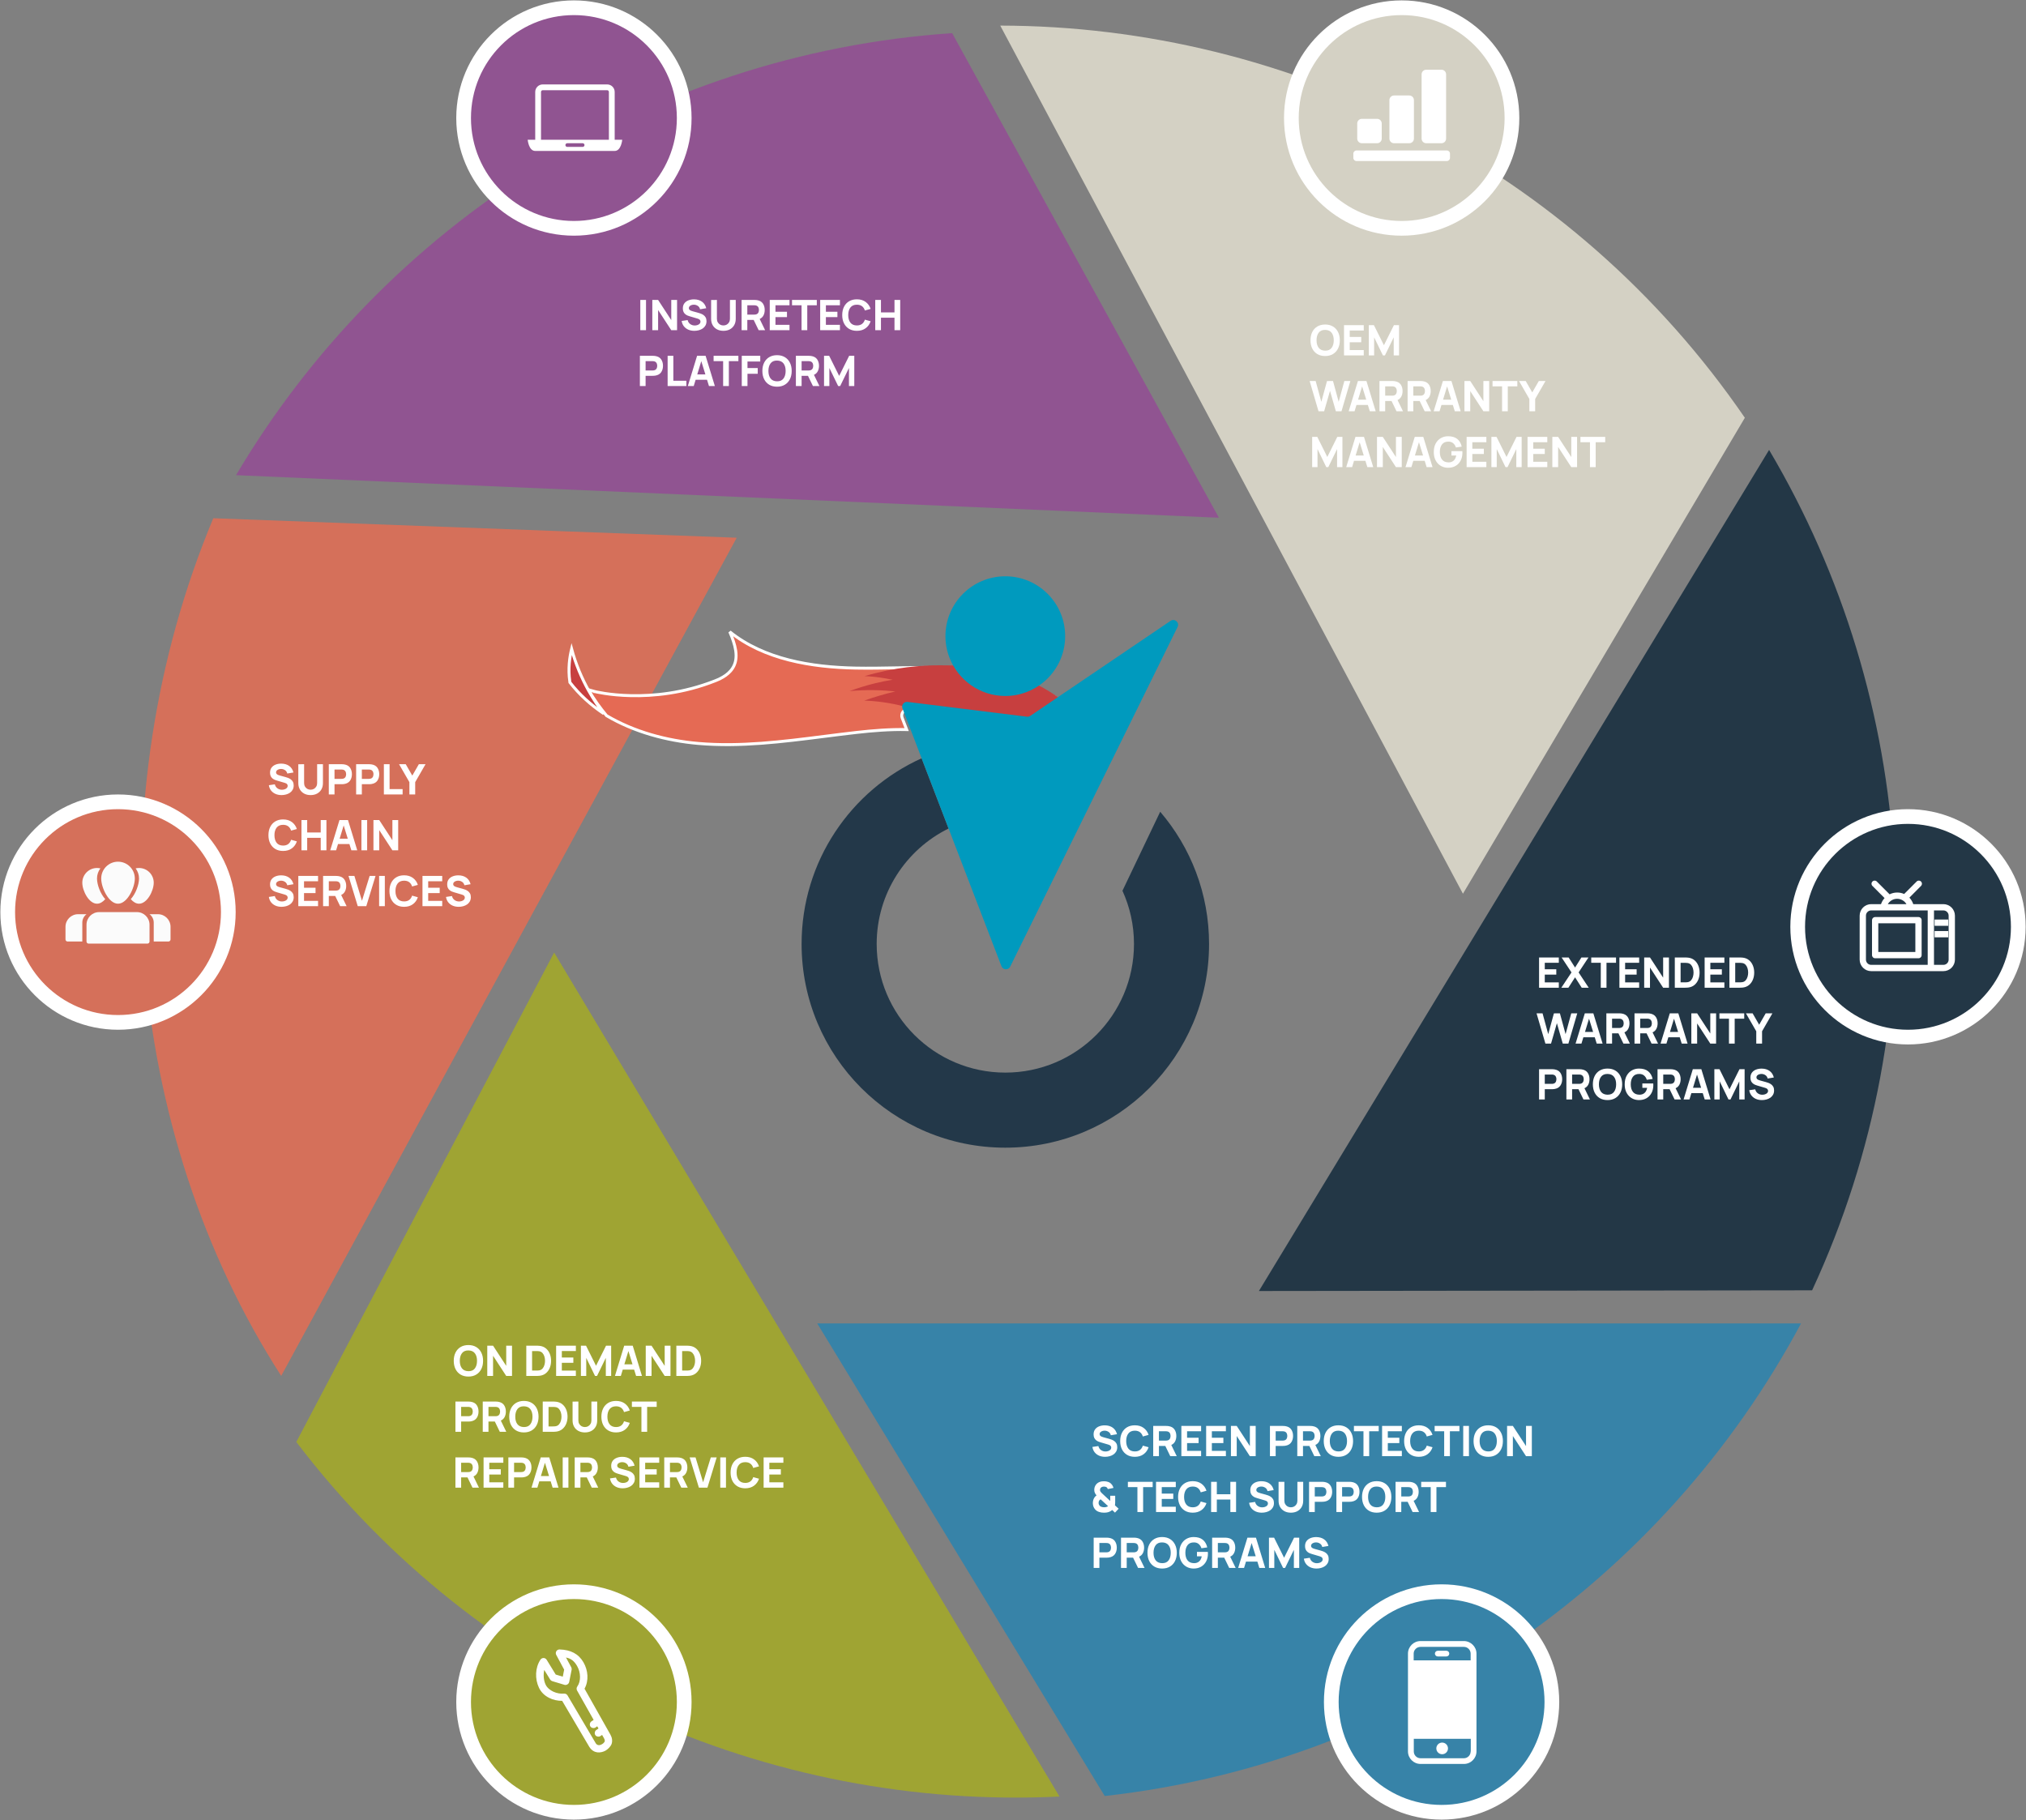 <svg width="689" height="619" viewBox="0 0 689 619" fill="none" xmlns="http://www.w3.org/2000/svg">
<rect x="0" y="0" width="689" height="619" fill="#808080" stroke="none"/>
<path d="M375.69 610.842L277.924 450.105H612.493C565.857 537.293 478.418 599.376 375.69 610.842Z" fill="#3783A8"/>
<path d="M323.802 11.269L414.521 176.085L80.266 161.61C130.631 76.522 220.673 18.28 323.802 11.269Z" fill="#905491"/>
<path d="M616.26 438.849L428.126 439.083L601.631 153.02C651.993 238.11 659.731 345.068 616.26 438.849Z" fill="#233746"/>
<path d="M72.537 176.255L250.539 182.889L95.635 467.95C42.056 384.848 32.685 271.631 72.537 176.255Z" fill="#D5705A"/>
<path d="M593.385 142.09L497.515 303.965L340.162 8.708C439.039 8.859 534.951 56.824 593.385 142.09Z" fill="#D4D1C4"/>
<path d="M100.766 490.416L188.457 323.968L360.315 611.024C261.553 615.797 163.372 572.666 100.766 490.416Z" fill="#9FA433"/>
<path d="M217.753 112.302H219.696V102.014H217.753V112.302ZM221.838 112.302H223.81V105.443L228.283 112.302H230.255V102.014H228.283V108.873L223.81 102.014H221.838V112.302ZM236.135 112.517C236.659 112.517 237.166 112.45 237.657 112.317C238.152 112.183 238.595 111.983 238.986 111.716C239.376 111.445 239.686 111.104 239.914 110.695C240.148 110.28 240.265 109.797 240.265 109.244C240.265 108.725 240.167 108.296 239.972 107.958C239.781 107.62 239.536 107.349 239.236 107.144C238.94 106.934 238.631 106.772 238.307 106.658C237.983 106.539 237.688 106.444 237.421 106.372L235.635 105.886C235.416 105.829 235.201 105.758 234.992 105.672C234.782 105.586 234.608 105.474 234.47 105.336C234.332 105.193 234.263 105.01 234.263 104.786C234.263 104.543 234.346 104.334 234.513 104.157C234.685 103.981 234.904 103.848 235.17 103.757C235.442 103.662 235.73 103.619 236.035 103.629C236.502 103.643 236.93 103.781 237.321 104.043C237.711 104.305 237.964 104.686 238.078 105.186L240.179 104.829C239.931 103.862 239.45 103.121 238.736 102.607C238.021 102.092 237.13 101.828 236.063 101.814C235.358 101.809 234.715 101.919 234.134 102.142C233.553 102.366 233.089 102.707 232.741 103.164C232.393 103.621 232.22 104.195 232.22 104.886C232.22 105.377 232.301 105.784 232.463 106.108C232.629 106.427 232.836 106.684 233.084 106.879C233.332 107.075 233.587 107.225 233.849 107.33C234.115 107.434 234.349 107.515 234.549 107.572L237.221 108.358C237.621 108.477 237.888 108.627 238.021 108.808C238.154 108.985 238.221 109.178 238.221 109.387C238.221 109.673 238.123 109.914 237.928 110.109C237.738 110.304 237.492 110.452 237.192 110.552C236.892 110.652 236.583 110.702 236.263 110.702C235.692 110.702 235.182 110.542 234.735 110.223C234.287 109.904 233.991 109.449 233.849 108.858L231.819 109.159C231.924 109.854 232.172 110.454 232.563 110.959C232.958 111.459 233.46 111.845 234.07 112.116C234.685 112.383 235.373 112.517 236.135 112.517ZM246.022 112.517C246.85 112.517 247.579 112.35 248.208 112.016C248.837 111.678 249.327 111.204 249.68 110.595C250.032 109.985 250.209 109.268 250.209 108.444V102.014H248.237V108.43C248.237 108.873 248.139 109.263 247.944 109.602C247.748 109.94 247.484 110.206 247.151 110.402C246.817 110.592 246.441 110.688 246.022 110.688C245.612 110.688 245.238 110.595 244.9 110.409C244.567 110.218 244.3 109.954 244.1 109.616C243.904 109.278 243.807 108.882 243.807 108.43V102.014L241.835 102.028V108.444C241.835 109.268 242.011 109.985 242.364 110.595C242.716 111.204 243.207 111.678 243.835 112.016C244.464 112.35 245.193 112.517 246.022 112.517ZM252.203 112.302H254.146V108.816H256.311L258.005 112.302H260.205L258.348 108.487C258.933 108.22 259.364 107.818 259.641 107.28C259.922 106.737 260.062 106.115 260.062 105.415C260.062 104.548 259.85 103.81 259.426 103.2C259.002 102.59 258.329 102.214 257.404 102.071C257.271 102.047 257.119 102.033 256.947 102.028C256.78 102.019 256.647 102.014 256.547 102.014H252.203V112.302ZM254.146 107.001V103.829H256.461C256.561 103.829 256.671 103.833 256.79 103.843C256.909 103.852 257.019 103.871 257.119 103.9C257.381 103.972 257.583 104.093 257.726 104.264C257.869 104.431 257.967 104.619 258.019 104.829C258.076 105.034 258.105 105.229 258.105 105.415C258.105 105.601 258.076 105.798 258.019 106.008C257.967 106.213 257.869 106.401 257.726 106.572C257.583 106.739 257.381 106.858 257.119 106.929C257.019 106.958 256.909 106.977 256.79 106.987C256.671 106.996 256.561 107.001 256.461 107.001H254.146ZM261.776 112.302H268.492V110.487H263.719V107.844H267.635V106.029H263.719V103.829H268.492V102.014H261.776V112.302ZM272.591 112.302H274.534V103.829H277.778V102.014H269.347V103.829H272.591V112.302ZM278.926 112.302H285.642V110.487H280.869V107.844H284.785V106.029H280.869V103.829H285.642V102.014H278.926V112.302ZM291.407 112.517C292.588 112.517 293.579 112.224 294.379 111.638C295.184 111.052 295.751 110.259 296.08 109.259L294.122 108.716C293.932 109.335 293.61 109.818 293.158 110.166C292.705 110.514 292.122 110.688 291.407 110.688C290.431 110.688 289.695 110.368 289.199 109.73C288.709 109.087 288.464 108.23 288.464 107.158C288.464 106.086 288.709 105.231 289.199 104.593C289.695 103.95 290.431 103.629 291.407 103.629C292.122 103.629 292.705 103.802 293.158 104.15C293.61 104.493 293.932 104.977 294.122 105.601L296.08 105.058C295.751 104.057 295.184 103.264 294.379 102.678C293.579 102.092 292.588 101.8 291.407 101.8C290.378 101.8 289.49 102.023 288.742 102.471C287.999 102.919 287.425 103.545 287.02 104.35C286.62 105.155 286.42 106.091 286.42 107.158C286.42 108.225 286.62 109.161 287.02 109.966C287.425 110.771 287.999 111.397 288.742 111.845C289.49 112.293 290.378 112.517 291.407 112.517ZM297.653 112.302H299.596V108.058H304.198V112.302H306.141V102.014H304.198V106.244H299.596V102.014H297.653V112.302ZM217.61 131.302H219.553V127.816H221.954C222.049 127.816 222.182 127.811 222.354 127.801C222.525 127.792 222.678 127.778 222.811 127.758C223.726 127.616 224.397 127.239 224.826 126.63C225.255 126.015 225.469 125.277 225.469 124.415C225.469 123.548 225.257 122.81 224.833 122.2C224.409 121.59 223.735 121.214 222.811 121.071C222.678 121.047 222.525 121.033 222.354 121.028C222.187 121.019 222.054 121.014 221.954 121.014H217.61V131.302ZM219.553 126.001V122.829H221.868C221.968 122.829 222.078 122.833 222.197 122.843C222.316 122.852 222.425 122.871 222.525 122.9C222.787 122.972 222.99 123.093 223.133 123.264C223.276 123.431 223.373 123.619 223.426 123.829C223.483 124.034 223.511 124.229 223.511 124.415C223.511 124.601 223.483 124.798 223.426 125.008C223.373 125.213 223.276 125.401 223.133 125.572C222.99 125.739 222.787 125.858 222.525 125.929C222.425 125.958 222.316 125.977 222.197 125.987C222.078 125.996 221.968 126.001 221.868 126.001H219.553ZM227.046 131.302H233.42V129.487H228.99V121.014H227.046V131.302ZM233.92 131.302H235.92L236.571 129.159H240.443L241.107 131.302H243.108L239.964 121.014H237.064L233.92 131.302ZM237.121 127.344L238.493 122.836L239.886 127.344H237.121ZM245.924 131.302H247.867V122.829H251.111V121.014H242.68V122.829H245.924V131.302ZM252.259 131.302H254.202V127.13H257.689V125.186H254.202V122.957H258.546V121.014H252.259V131.302ZM264.252 131.517C265.28 131.517 266.166 131.293 266.909 130.845C267.657 130.397 268.231 129.771 268.631 128.966C269.036 128.161 269.239 127.225 269.239 126.158C269.239 125.091 269.036 124.155 268.631 123.35C268.231 122.545 267.657 121.919 266.909 121.471C266.166 121.023 265.28 120.8 264.252 120.8C263.223 120.8 262.334 121.023 261.587 121.471C260.844 121.919 260.27 122.545 259.865 123.35C259.465 124.155 259.265 125.091 259.265 126.158C259.265 127.225 259.465 128.161 259.865 128.966C260.27 129.771 260.844 130.397 261.587 130.845C262.334 131.293 263.223 131.517 264.252 131.517ZM264.252 129.688C263.275 129.673 262.542 129.349 262.051 128.716C261.565 128.082 261.322 127.23 261.322 126.158C261.322 125.086 261.565 124.227 262.051 123.579C262.542 122.931 263.275 122.614 264.252 122.629C265.233 122.643 265.966 122.967 266.452 123.6C266.938 124.234 267.181 125.086 267.181 126.158C267.181 127.23 266.938 128.09 266.452 128.737C265.966 129.385 265.233 129.702 264.252 129.688ZM270.665 131.302H272.608V127.816H274.773L276.466 131.302H278.667L276.809 127.487C277.395 127.22 277.826 126.818 278.103 126.28C278.384 125.737 278.524 125.115 278.524 124.415C278.524 123.548 278.312 122.81 277.888 122.2C277.464 121.59 276.79 121.214 275.866 121.071C275.733 121.047 275.58 121.033 275.409 121.028C275.242 121.019 275.109 121.014 275.009 121.014H270.665V131.302ZM272.608 126.001V122.829H274.923C275.023 122.829 275.133 122.833 275.252 122.843C275.371 122.852 275.48 122.871 275.58 122.9C275.842 122.972 276.045 123.093 276.188 123.264C276.331 123.431 276.428 123.619 276.481 123.829C276.538 124.034 276.566 124.229 276.566 124.415C276.566 124.601 276.538 124.798 276.481 125.008C276.428 125.213 276.331 125.401 276.188 125.572C276.045 125.739 275.842 125.858 275.58 125.929C275.48 125.958 275.371 125.977 275.252 125.987C275.133 125.996 275.023 126.001 274.923 126.001H272.608ZM280.238 131.302H282.052V125.158L285.039 131.302H285.725L288.711 125.158V131.302H290.526V121.014H288.783L285.382 127.844L281.981 121.014H280.238V131.302Z" fill="white"/>
<path d="M450.656 121.089C451.685 121.089 452.571 120.865 453.314 120.418C454.062 119.97 454.636 119.344 455.036 118.539C455.441 117.734 455.643 116.798 455.643 115.731C455.643 114.664 455.441 113.728 455.036 112.923C454.636 112.118 454.062 111.492 453.314 111.044C452.571 110.596 451.685 110.372 450.656 110.372C449.627 110.372 448.739 110.596 447.991 111.044C447.248 111.492 446.674 112.118 446.269 112.923C445.869 113.728 445.669 114.664 445.669 115.731C445.669 116.798 445.869 117.734 446.269 118.539C446.674 119.344 447.248 119.97 447.991 120.418C448.739 120.865 449.627 121.089 450.656 121.089ZM450.656 119.26C449.68 119.246 448.946 118.922 448.456 118.289C447.97 117.655 447.727 116.803 447.727 115.731C447.727 114.659 447.97 113.799 448.456 113.152C448.946 112.504 449.68 112.187 450.656 112.201C451.637 112.216 452.371 112.54 452.857 113.173C453.343 113.807 453.586 114.659 453.586 115.731C453.586 116.803 453.343 117.662 452.857 118.31C452.371 118.958 451.637 119.275 450.656 119.26ZM457.069 120.875H463.785V119.06H459.013V116.417H462.928V114.602H459.013V112.401H463.785V110.587H457.069V120.875ZM465.498 120.875H467.313V114.731L470.299 120.875H470.985L473.972 114.731V120.875H475.786V110.587H474.043L470.642 117.417L467.241 110.587H465.498V120.875ZM448.398 139.875H450.313L452.307 132.93L454.3 139.875H456.215L459.23 129.587H457.186L455.257 136.66L453.328 129.587L451.285 129.601L449.356 136.66L447.427 129.587H445.383L448.398 139.875ZM458.657 139.875H460.658L461.308 137.732H465.181L465.845 139.875H467.846L464.702 129.587H461.801L458.657 139.875ZM461.858 135.917L463.23 131.409L464.623 135.917H461.858ZM469.126 139.875H471.069V136.388H473.234L474.928 139.875H477.128L475.271 136.06C475.856 135.793 476.288 135.391 476.564 134.852C476.845 134.309 476.985 133.688 476.985 132.987C476.985 132.121 476.773 131.382 476.349 130.773C475.926 130.163 475.252 129.787 474.327 129.644C474.194 129.62 474.042 129.606 473.87 129.601C473.704 129.591 473.57 129.587 473.47 129.587H469.126V139.875ZM471.069 134.574V131.401H473.384C473.484 131.401 473.594 131.406 473.713 131.416C473.832 131.425 473.942 131.444 474.042 131.473C474.304 131.544 474.506 131.666 474.649 131.837C474.792 132.004 474.89 132.192 474.942 132.402C474.999 132.606 475.028 132.802 475.028 132.987C475.028 133.173 474.999 133.371 474.942 133.581C474.89 133.785 474.792 133.973 474.649 134.145C474.506 134.312 474.304 134.431 474.042 134.502C473.942 134.531 473.832 134.55 473.713 134.559C473.594 134.569 473.484 134.574 473.384 134.574H471.069ZM478.699 139.875H480.642V136.388H482.807L484.5 139.875H486.701L484.843 136.06C485.429 135.793 485.86 135.391 486.137 134.852C486.418 134.309 486.558 133.688 486.558 132.987C486.558 132.121 486.346 131.382 485.922 130.773C485.498 130.163 484.824 129.787 483.9 129.644C483.767 129.62 483.614 129.606 483.443 129.601C483.276 129.591 483.143 129.587 483.043 129.587H478.699V139.875ZM480.642 134.574V131.401H482.957C483.057 131.401 483.167 131.406 483.286 131.416C483.405 131.425 483.514 131.444 483.614 131.473C483.876 131.544 484.079 131.666 484.222 131.837C484.365 132.004 484.462 132.192 484.515 132.402C484.572 132.606 484.6 132.802 484.6 132.987C484.6 133.173 484.572 133.371 484.515 133.581C484.462 133.785 484.365 133.973 484.222 134.145C484.079 134.312 483.876 134.431 483.614 134.502C483.514 134.531 483.405 134.55 483.286 134.559C483.167 134.569 483.057 134.574 482.957 134.574H480.642ZM487.557 139.875H489.558L490.208 137.732H494.08L494.745 139.875H496.745L493.602 129.587H490.701L487.557 139.875ZM490.758 135.917L492.13 131.409L493.523 135.917H490.758ZM498.026 139.875H499.998V133.016L504.47 139.875H506.442V129.587H504.47V136.446L499.998 129.587H498.026V139.875ZM510.822 139.875H512.766V131.401H516.009V129.587H507.579V131.401H510.822V139.875ZM520.105 139.875H522.077V135.688L525.592 129.587H523.32L521.091 133.459L518.862 129.587H516.59L520.105 135.688V139.875ZM446.241 158.875H448.055V152.731L451.042 158.875H451.728L454.714 152.731V158.875H456.529V148.587H454.786L451.385 155.417L447.984 148.587H446.241V158.875ZM457.82 158.875H459.821L460.471 156.732H464.343L465.008 158.875H467.008L463.865 148.587H460.964L457.82 158.875ZM461.021 154.917L462.393 150.409L463.786 154.917H461.021ZM468.289 158.875H470.261V152.016L474.733 158.875H476.705V148.587H474.733V155.446L470.261 148.587H468.289V158.875ZM477.984 158.875H479.985L480.635 156.732H484.508L485.172 158.875H487.173L484.029 148.587H481.128L477.984 158.875ZM481.185 154.917L482.557 150.409L483.95 154.917H481.185ZM492.461 159.089C493.452 159.089 494.311 158.875 495.04 158.446C495.769 158.013 496.333 157.415 496.733 156.653C497.134 155.891 497.334 155.017 497.334 154.031C497.334 154.007 497.331 153.917 497.326 153.759C497.322 153.602 497.315 153.493 497.305 153.431H493.604V154.931H495.233C495.076 155.746 494.761 156.341 494.29 156.717C493.823 157.094 493.256 157.275 492.589 157.26C491.613 157.246 490.88 156.922 490.389 156.289C489.903 155.655 489.66 154.803 489.66 153.731C489.66 152.659 489.903 151.799 490.389 151.152C490.88 150.504 491.613 150.187 492.589 150.201C493.247 150.206 493.785 150.389 494.204 150.751C494.628 151.109 494.933 151.587 495.119 152.188L497.105 151.902C496.848 150.778 496.34 149.908 495.583 149.294C494.826 148.679 493.785 148.372 492.461 148.372C491.565 148.372 490.749 148.582 490.01 149.001C489.277 149.42 488.691 150.03 488.253 150.83C487.819 151.626 487.602 152.592 487.602 153.731C487.602 154.602 487.731 155.372 487.988 156.039C488.25 156.705 488.605 157.265 489.053 157.718C489.505 158.17 490.025 158.513 490.61 158.746C491.196 158.975 491.813 159.089 492.461 159.089ZM498.766 158.875H505.482V157.06H500.709V154.417H504.624V152.602H500.709V150.401H505.482V148.587H498.766V158.875ZM507.194 158.875H509.009V152.731L511.995 158.875H512.681L515.668 152.731V158.875H517.482V148.587H515.739L512.338 155.417L508.937 148.587H507.194V158.875ZM519.488 158.875H526.204V157.06H521.431V154.417H525.347V152.602H521.431V150.401H526.204V148.587H519.488V158.875ZM527.916 158.875H529.888V152.016L534.361 158.875H536.333V148.587H534.361V155.446L529.888 148.587H527.916V158.875ZM540.713 158.875H542.656V150.401H545.9V148.587H537.469V150.401H540.713V158.875Z" fill="white"/>
<path d="M523.404 335.932H530.12V334.117H525.347V331.473H529.262V329.659H525.347V327.458H530.12V325.643H523.404V335.932ZM530.975 335.932H533.375L535.647 332.388L537.905 335.932H540.291L536.848 330.73L540.206 325.643H537.805L535.647 329.073L533.461 325.643H531.075L534.433 330.73L530.975 335.932ZM544.391 335.932H546.335V327.458H549.578V325.643H541.148V327.458H544.391V335.932ZM550.727 335.932H557.443V334.117H552.67V331.473H556.585V329.659H552.67V327.458H557.443V325.643H550.727V335.932ZM559.155 335.932H561.127V329.073L565.6 335.932H567.572V325.643H565.6V332.502L561.127 325.643H559.155V335.932ZM569.565 335.932H572.895C572.976 335.932 573.142 335.929 573.395 335.924C573.647 335.92 573.89 335.903 574.123 335.874C574.952 335.774 575.655 335.486 576.231 335.01C576.807 334.534 577.246 333.929 577.546 333.195C577.846 332.462 577.996 331.659 577.996 330.787C577.996 329.916 577.846 329.113 577.546 328.38C577.246 327.646 576.807 327.041 576.231 326.565C575.655 326.089 574.952 325.8 574.123 325.7C573.89 325.672 573.647 325.655 573.395 325.65C573.142 325.646 572.976 325.643 572.895 325.643H569.565V335.932ZM571.537 334.103V327.472H572.895C573.023 327.472 573.197 327.475 573.416 327.479C573.635 327.484 573.833 327.506 574.009 327.544C574.443 327.629 574.802 327.832 575.088 328.151C575.374 328.47 575.586 328.861 575.724 329.323C575.867 329.785 575.938 330.273 575.938 330.787C575.938 331.278 575.869 331.754 575.731 332.216C575.598 332.678 575.388 333.074 575.102 333.402C574.821 333.731 574.457 333.941 574.009 334.031C573.833 334.064 573.635 334.086 573.416 334.095C573.197 334.1 573.023 334.103 572.895 334.103H571.537ZM579.71 335.932H586.426V334.117H581.653V331.473H585.569V329.659H581.653V327.458H586.426V325.643H579.71V335.932ZM588.139 335.932H591.468C591.549 335.932 591.716 335.929 591.968 335.924C592.221 335.92 592.463 335.903 592.697 335.874C593.526 335.774 594.228 335.486 594.805 335.01C595.381 334.534 595.819 333.929 596.119 333.195C596.419 332.462 596.569 331.659 596.569 330.787C596.569 329.916 596.419 329.113 596.119 328.38C595.819 327.646 595.381 327.041 594.805 326.565C594.228 326.089 593.526 325.8 592.697 325.7C592.463 325.672 592.221 325.655 591.968 325.65C591.716 325.646 591.549 325.643 591.468 325.643H588.139V335.932ZM590.11 334.103V327.472H591.468C591.597 327.472 591.77 327.475 591.99 327.479C592.209 327.484 592.406 327.506 592.583 327.544C593.016 327.629 593.376 327.832 593.661 328.151C593.947 328.47 594.159 328.861 594.297 329.323C594.44 329.785 594.512 330.273 594.512 330.787C594.512 331.278 594.443 331.754 594.304 332.216C594.171 332.678 593.961 333.074 593.676 333.402C593.395 333.731 593.03 333.941 592.583 334.031C592.406 334.064 592.209 334.086 591.99 334.095C591.77 334.1 591.597 334.103 591.468 334.103H590.11ZM525.561 354.932H527.476L529.469 347.987L531.463 354.932H533.378L536.393 344.643H534.349L532.42 351.717L530.491 344.643L528.448 344.658L526.519 351.717L524.59 344.643H522.546L525.561 354.932ZM535.82 354.932H537.821L538.471 352.788H542.343L543.008 354.932H545.008L541.865 344.643H538.964L535.82 354.932ZM539.021 350.973L540.393 346.465L541.786 350.973H539.021ZM546.289 354.932H548.232V351.445H550.397L552.09 354.932H554.291L552.433 351.116C553.019 350.85 553.45 350.447 553.727 349.909C554.008 349.366 554.148 348.744 554.148 348.044C554.148 347.177 553.936 346.439 553.512 345.829C553.088 345.22 552.414 344.843 551.49 344.7C551.357 344.677 551.205 344.662 551.033 344.658C550.866 344.648 550.733 344.643 550.633 344.643H546.289V354.932ZM548.232 349.63V346.458H550.547C550.647 346.458 550.757 346.463 550.876 346.472C550.995 346.482 551.105 346.501 551.205 346.529C551.467 346.601 551.669 346.722 551.812 346.894C551.955 347.061 552.052 347.249 552.105 347.458C552.162 347.663 552.191 347.858 552.191 348.044C552.191 348.23 552.162 348.428 552.105 348.637C552.052 348.842 551.955 349.03 551.812 349.202C551.669 349.368 551.467 349.487 551.205 349.559C551.105 349.587 550.995 349.606 550.876 349.616C550.757 349.626 550.647 349.63 550.547 349.63H548.232ZM555.862 354.932H557.805V351.445H559.97L561.663 354.932H563.864L562.006 351.116C562.592 350.85 563.023 350.447 563.299 349.909C563.58 349.366 563.721 348.744 563.721 348.044C563.721 347.177 563.509 346.439 563.085 345.829C562.661 345.22 561.987 344.843 561.063 344.7C560.93 344.677 560.777 344.662 560.606 344.658C560.439 344.648 560.306 344.643 560.206 344.643H555.862V354.932ZM557.805 349.63V346.458H560.12C560.22 346.458 560.33 346.463 560.449 346.472C560.568 346.482 560.677 346.501 560.777 346.529C561.039 346.601 561.242 346.722 561.385 346.894C561.528 347.061 561.625 347.249 561.678 347.458C561.735 347.663 561.763 347.858 561.763 348.044C561.763 348.23 561.735 348.428 561.678 348.637C561.625 348.842 561.528 349.03 561.385 349.202C561.242 349.368 561.039 349.487 560.777 349.559C560.677 349.587 560.568 349.606 560.449 349.616C560.33 349.626 560.22 349.63 560.12 349.63H557.805ZM564.72 354.932H566.721L567.371 352.788H571.243L571.908 354.932H573.908L570.765 344.643H567.864L564.72 354.932ZM567.921 350.973L569.293 346.465L570.686 350.973H567.921ZM575.189 354.932H577.161V348.073L581.633 354.932H583.605V344.643H581.633V351.502L577.161 344.643H575.189V354.932ZM587.985 354.932H589.929V346.458H593.172V344.643H584.741V346.458H587.985V354.932ZM597.268 354.932H599.24V350.745L602.755 344.643H600.483L598.254 348.516L596.025 344.643H593.753L597.268 350.745V354.932ZM523.404 373.932H525.347V370.445H527.748C527.843 370.445 527.976 370.44 528.148 370.431C528.319 370.421 528.472 370.407 528.605 370.388C529.519 370.245 530.191 369.869 530.62 369.259C531.048 368.645 531.263 367.906 531.263 367.044C531.263 366.177 531.051 365.439 530.627 364.829C530.203 364.22 529.529 363.843 528.605 363.7C528.472 363.677 528.319 363.662 528.148 363.658C527.981 363.648 527.848 363.643 527.748 363.643H523.404V373.932ZM525.347 368.63V365.458H527.662C527.762 365.458 527.871 365.463 527.99 365.472C528.11 365.482 528.219 365.501 528.319 365.529C528.581 365.601 528.784 365.722 528.926 365.894C529.069 366.061 529.167 366.249 529.219 366.458C529.277 366.663 529.305 366.858 529.305 367.044C529.305 367.23 529.277 367.428 529.219 367.637C529.167 367.842 529.069 368.03 528.926 368.202C528.784 368.368 528.581 368.487 528.319 368.559C528.219 368.587 528.11 368.606 527.99 368.616C527.871 368.626 527.762 368.63 527.662 368.63H525.347ZM532.697 373.932H534.641V370.445H536.805L538.499 373.932H540.699L538.842 370.116C539.428 369.85 539.859 369.447 540.135 368.909C540.416 368.366 540.556 367.744 540.556 367.044C540.556 366.177 540.345 365.439 539.921 364.829C539.497 364.22 538.823 363.843 537.899 363.7C537.765 363.677 537.613 363.662 537.441 363.658C537.275 363.648 537.141 363.643 537.041 363.643H532.697V373.932ZM534.641 368.63V365.458H536.956C537.056 365.458 537.165 365.463 537.284 365.472C537.403 365.482 537.513 365.501 537.613 365.529C537.875 365.601 538.077 365.722 538.22 365.894C538.363 366.061 538.461 366.249 538.513 366.458C538.57 366.663 538.599 366.858 538.599 367.044C538.599 367.23 538.57 367.428 538.513 367.637C538.461 367.842 538.363 368.03 538.22 368.202C538.077 368.368 537.875 368.487 537.613 368.559C537.513 368.587 537.403 368.606 537.284 368.616C537.165 368.626 537.056 368.63 536.956 368.63H534.641ZM546.686 374.146C547.714 374.146 548.6 373.922 549.343 373.474C550.091 373.027 550.665 372.4 551.065 371.595C551.47 370.79 551.673 369.854 551.673 368.787C551.673 367.721 551.47 366.785 551.065 365.98C550.665 365.175 550.091 364.548 549.343 364.101C548.6 363.653 547.714 363.429 546.686 363.429C545.657 363.429 544.768 363.653 544.021 364.101C543.277 364.548 542.704 365.175 542.299 365.98C541.899 366.785 541.699 367.721 541.699 368.787C541.699 369.854 541.899 370.79 542.299 371.595C542.704 372.4 543.277 373.027 544.021 373.474C544.768 373.922 545.657 374.146 546.686 374.146ZM546.686 372.317C545.709 372.303 544.976 371.979 544.485 371.345C543.999 370.712 543.756 369.859 543.756 368.787C543.756 367.716 543.999 366.856 544.485 366.208C544.976 365.56 545.709 365.244 546.686 365.258C547.667 365.272 548.4 365.596 548.886 366.23C549.372 366.863 549.615 367.716 549.615 368.787C549.615 369.859 549.372 370.719 548.886 371.367C548.4 372.014 547.667 372.331 546.686 372.317ZM557.386 374.146C558.376 374.146 559.236 373.932 559.965 373.503C560.694 373.07 561.258 372.472 561.658 371.71C562.058 370.948 562.258 370.073 562.258 369.088C562.258 369.064 562.256 368.973 562.251 368.816C562.246 368.659 562.239 368.549 562.23 368.487H558.529V369.988H560.158C560.001 370.802 559.686 371.398 559.215 371.774C558.748 372.15 558.181 372.331 557.514 372.317C556.538 372.303 555.804 371.979 555.314 371.345C554.828 370.712 554.585 369.859 554.585 368.787C554.585 367.716 554.828 366.856 555.314 366.208C555.804 365.56 556.538 365.244 557.514 365.258C558.172 365.263 558.71 365.446 559.129 365.808C559.553 366.165 559.858 366.644 560.043 367.244L562.03 366.958C561.772 365.834 561.265 364.965 560.508 364.351C559.751 363.736 558.71 363.429 557.386 363.429C556.49 363.429 555.673 363.638 554.935 364.058C554.201 364.477 553.616 365.086 553.177 365.887C552.744 366.682 552.527 367.649 552.527 368.787C552.527 369.659 552.656 370.428 552.913 371.095C553.175 371.762 553.53 372.322 553.978 372.774C554.43 373.227 554.949 373.57 555.535 373.803C556.121 374.032 556.738 374.146 557.386 374.146ZM563.69 373.932H565.634V370.445H567.798L569.492 373.932H571.692L569.835 370.116C570.421 369.85 570.852 369.447 571.128 368.909C571.409 368.366 571.549 367.744 571.549 367.044C571.549 366.177 571.337 365.439 570.914 364.829C570.49 364.22 569.816 363.843 568.892 363.7C568.758 363.677 568.606 363.662 568.434 363.658C568.268 363.648 568.134 363.643 568.034 363.643H563.69V373.932ZM565.634 368.63V365.458H567.949C568.049 365.458 568.158 365.463 568.277 365.472C568.396 365.482 568.506 365.501 568.606 365.529C568.868 365.601 569.07 365.722 569.213 365.894C569.356 366.061 569.454 366.249 569.506 366.458C569.563 366.663 569.592 366.858 569.592 367.044C569.592 367.23 569.563 367.428 569.506 367.637C569.454 367.842 569.356 368.03 569.213 368.202C569.07 368.368 568.868 368.487 568.606 368.559C568.506 368.587 568.396 368.606 568.277 368.616C568.158 368.626 568.049 368.63 567.949 368.63H565.634ZM572.549 373.932H574.549L575.199 371.788H579.072L579.736 373.932H581.737L578.593 363.643H575.692L572.549 373.932ZM575.749 369.973L577.121 365.465L578.514 369.973H575.749ZM583.017 373.932H584.832V367.787L587.818 373.932H588.504L591.491 367.787V373.932H593.306V363.643H591.562L588.161 370.474L584.761 363.643H583.017V373.932ZM599.198 374.146C599.722 374.146 600.229 374.079 600.72 373.946C601.215 373.813 601.658 373.613 602.049 373.346C602.439 373.074 602.749 372.734 602.977 372.324C603.211 371.91 603.328 371.426 603.328 370.874C603.328 370.355 603.23 369.926 603.035 369.588C602.844 369.249 602.599 368.978 602.299 368.773C602.003 368.564 601.694 368.402 601.37 368.287C601.046 368.168 600.751 368.073 600.484 368.002L598.698 367.516C598.479 367.459 598.264 367.387 598.055 367.301C597.845 367.216 597.671 367.104 597.533 366.966C597.395 366.823 597.326 366.639 597.326 366.415C597.326 366.172 597.409 365.963 597.576 365.787C597.748 365.61 597.967 365.477 598.233 365.387C598.505 365.291 598.793 365.248 599.098 365.258C599.565 365.272 599.993 365.41 600.384 365.672C600.774 365.934 601.027 366.315 601.141 366.816L603.242 366.458C602.994 365.491 602.513 364.751 601.799 364.236C601.084 363.722 600.193 363.457 599.126 363.443C598.422 363.438 597.778 363.548 597.197 363.772C596.616 363.996 596.152 364.336 595.804 364.794C595.456 365.251 595.283 365.825 595.283 366.515C595.283 367.006 595.364 367.413 595.526 367.737C595.692 368.056 595.899 368.314 596.147 368.509C596.395 368.704 596.65 368.854 596.912 368.959C597.178 369.064 597.412 369.145 597.612 369.202L600.284 369.988C600.684 370.107 600.951 370.257 601.084 370.438C601.217 370.614 601.284 370.807 601.284 371.017C601.284 371.302 601.187 371.543 600.991 371.738C600.801 371.934 600.555 372.081 600.255 372.181C599.955 372.281 599.646 372.331 599.326 372.331C598.755 372.331 598.245 372.172 597.798 371.853C597.35 371.533 597.054 371.079 596.912 370.488L594.882 370.788C594.987 371.483 595.235 372.084 595.626 372.588C596.021 373.089 596.523 373.474 597.133 373.746C597.748 374.013 598.436 374.146 599.198 374.146Z" fill="white"/>
<path d="M375.823 495.475C376.346 495.475 376.854 495.408 377.344 495.275C377.84 495.141 378.283 494.941 378.673 494.674C379.064 494.403 379.373 494.062 379.602 493.653C379.835 493.238 379.952 492.755 379.952 492.202C379.952 491.683 379.855 491.254 379.659 490.916C379.469 490.578 379.223 490.307 378.923 490.102C378.628 489.892 378.318 489.73 377.995 489.616C377.671 489.497 377.375 489.402 377.109 489.33L375.322 488.844C375.103 488.787 374.889 488.716 374.679 488.63C374.47 488.544 374.296 488.432 374.158 488.294C374.02 488.151 373.951 487.968 373.951 487.744C373.951 487.501 374.034 487.292 374.201 487.115C374.372 486.939 374.591 486.806 374.858 486.715C375.129 486.62 375.418 486.577 375.723 486.587C376.189 486.601 376.618 486.739 377.009 487.001C377.399 487.263 377.652 487.644 377.766 488.144L379.866 487.787C379.619 486.82 379.138 486.079 378.423 485.565C377.709 485.05 376.818 484.786 375.751 484.772C375.046 484.767 374.403 484.877 373.822 485.1C373.241 485.324 372.777 485.665 372.429 486.122C372.081 486.579 371.907 487.153 371.907 487.844C371.907 488.335 371.988 488.742 372.15 489.066C372.317 489.385 372.524 489.642 372.772 489.837C373.019 490.033 373.274 490.183 373.536 490.288C373.803 490.392 374.036 490.473 374.236 490.53L376.909 491.316C377.309 491.435 377.575 491.585 377.709 491.766C377.842 491.943 377.909 492.136 377.909 492.345C377.909 492.631 377.811 492.872 377.616 493.067C377.425 493.262 377.18 493.41 376.88 493.51C376.58 493.61 376.27 493.66 375.951 493.66C375.38 493.66 374.87 493.5 374.422 493.181C373.974 492.862 373.679 492.407 373.536 491.817L371.507 492.117C371.612 492.812 371.86 493.412 372.25 493.917C372.646 494.417 373.148 494.803 373.758 495.074C374.372 495.341 375.06 495.475 375.823 495.475ZM385.938 495.475C387.119 495.475 388.11 495.182 388.91 494.596C389.715 494.01 390.282 493.217 390.611 492.217L388.653 491.674C388.462 492.293 388.141 492.776 387.688 493.124C387.236 493.472 386.652 493.646 385.938 493.646C384.962 493.646 384.226 493.326 383.73 492.688C383.24 492.045 382.994 491.188 382.994 490.116C382.994 489.044 383.24 488.189 383.73 487.551C384.226 486.908 384.962 486.587 385.938 486.587C386.652 486.587 387.236 486.76 387.688 487.108C388.141 487.451 388.462 487.935 388.653 488.559L390.611 488.016C390.282 487.015 389.715 486.222 388.91 485.636C388.11 485.05 387.119 484.758 385.938 484.758C384.909 484.758 384.021 484.981 383.273 485.429C382.53 485.877 381.956 486.503 381.551 487.308C381.151 488.113 380.951 489.049 380.951 490.116C380.951 491.183 381.151 492.119 381.551 492.924C381.956 493.729 382.53 494.355 383.273 494.803C384.021 495.251 384.909 495.475 385.938 495.475ZM392.184 495.26H394.127V491.774H396.292L397.985 495.26H400.186L398.328 491.445C398.914 491.178 399.345 490.776 399.621 490.238C399.902 489.695 400.043 489.073 400.043 488.373C400.043 487.506 399.831 486.768 399.407 486.158C398.983 485.548 398.309 485.172 397.385 485.029C397.252 485.005 397.099 484.991 396.928 484.986C396.761 484.977 396.628 484.972 396.528 484.972H392.184V495.26ZM394.127 489.959V486.787H396.442C396.542 486.787 396.652 486.791 396.771 486.801C396.89 486.81 396.999 486.829 397.099 486.858C397.361 486.93 397.564 487.051 397.707 487.222C397.85 487.389 397.947 487.577 398 487.787C398.057 487.992 398.085 488.187 398.085 488.373C398.085 488.559 398.057 488.756 398 488.966C397.947 489.171 397.85 489.359 397.707 489.53C397.564 489.697 397.361 489.816 397.099 489.887C396.999 489.916 396.89 489.935 396.771 489.945C396.652 489.954 396.542 489.959 396.442 489.959H394.127ZM401.757 495.26H408.473V493.445H403.7V490.802H407.615V488.987H403.7V486.787H408.473V484.972H401.757V495.26ZM410.185 495.26H416.901V493.445H412.128V490.802H416.044V488.987H412.128V486.787H416.901V484.972H410.185V495.26ZM418.614 495.26H420.586V488.401L425.058 495.26H427.03V484.972H425.058V491.831L420.586 484.972H418.614V495.26ZM431.884 495.26H433.828V491.774H436.228C436.324 491.774 436.457 491.769 436.628 491.759C436.8 491.75 436.952 491.736 437.086 491.716C438 491.574 438.672 491.197 439.101 490.588C439.529 489.973 439.744 489.235 439.744 488.373C439.744 487.506 439.532 486.768 439.108 486.158C438.684 485.548 438.01 485.172 437.086 485.029C436.952 485.005 436.8 484.991 436.628 484.986C436.462 484.977 436.328 484.972 436.228 484.972H431.884V495.26ZM433.828 489.959V486.787H436.143C436.243 486.787 436.352 486.791 436.471 486.801C436.59 486.81 436.7 486.829 436.8 486.858C437.062 486.93 437.264 487.051 437.407 487.222C437.55 487.389 437.648 487.577 437.7 487.787C437.757 487.992 437.786 488.187 437.786 488.373C437.786 488.559 437.757 488.756 437.7 488.966C437.648 489.171 437.55 489.359 437.407 489.53C437.264 489.697 437.062 489.816 436.8 489.887C436.7 489.916 436.59 489.935 436.471 489.945C436.352 489.954 436.243 489.959 436.143 489.959H433.828ZM441.178 495.26H443.121V491.774H445.286L446.98 495.26H449.18L447.323 491.445C447.908 491.178 448.339 490.776 448.616 490.238C448.897 489.695 449.037 489.073 449.037 488.373C449.037 487.506 448.825 486.768 448.401 486.158C447.977 485.548 447.303 485.172 446.379 485.029C446.246 485.005 446.094 484.991 445.922 484.986C445.755 484.977 445.622 484.972 445.522 484.972H441.178V495.26ZM443.121 489.959V486.787H445.436C445.536 486.787 445.646 486.791 445.765 486.801C445.884 486.81 445.994 486.829 446.094 486.858C446.356 486.93 446.558 487.051 446.701 487.222C446.844 487.389 446.941 487.577 446.994 487.787C447.051 487.992 447.08 488.187 447.08 488.373C447.08 488.559 447.051 488.756 446.994 488.966C446.941 489.171 446.844 489.359 446.701 489.53C446.558 489.697 446.356 489.816 446.094 489.887C445.994 489.916 445.884 489.935 445.765 489.945C445.646 489.954 445.536 489.959 445.436 489.959H443.121ZM455.166 495.475C456.195 495.475 457.081 495.251 457.824 494.803C458.572 494.355 459.146 493.729 459.546 492.924C459.951 492.119 460.153 491.183 460.153 490.116C460.153 489.049 459.951 488.113 459.546 487.308C459.146 486.503 458.572 485.877 457.824 485.429C457.081 484.981 456.195 484.758 455.166 484.758C454.137 484.758 453.249 484.981 452.501 485.429C451.758 485.877 451.184 486.503 450.779 487.308C450.379 488.113 450.179 489.049 450.179 490.116C450.179 491.183 450.379 492.119 450.779 492.924C451.184 493.729 451.758 494.355 452.501 494.803C453.249 495.251 454.137 495.475 455.166 495.475ZM455.166 493.646C454.19 493.631 453.456 493.307 452.966 492.674C452.48 492.04 452.237 491.188 452.237 490.116C452.237 489.044 452.48 488.185 452.966 487.537C453.456 486.889 454.19 486.572 455.166 486.587C456.148 486.601 456.881 486.925 457.367 487.558C457.853 488.192 458.096 489.044 458.096 490.116C458.096 491.188 457.853 492.048 457.367 492.695C456.881 493.343 456.148 493.66 455.166 493.646ZM463.687 495.26H465.63V486.787H468.874V484.972H460.443V486.787H463.687V495.26ZM470.022 495.26H476.738V493.445H471.965V490.802H475.881V488.987H471.965V486.787H476.738V484.972H470.022V495.26ZM482.503 495.475C483.684 495.475 484.675 495.182 485.475 494.596C486.28 494.01 486.847 493.217 487.176 492.217L485.218 491.674C485.028 492.293 484.706 492.776 484.254 493.124C483.801 493.472 483.218 493.646 482.503 493.646C481.527 493.646 480.791 493.326 480.295 492.688C479.805 492.045 479.56 491.188 479.56 490.116C479.56 489.044 479.805 488.189 480.295 487.551C480.791 486.908 481.527 486.587 482.503 486.587C483.218 486.587 483.801 486.76 484.254 487.108C484.706 487.451 485.028 487.935 485.218 488.559L487.176 488.016C486.847 487.015 486.28 486.222 485.475 485.636C484.675 485.05 483.684 484.758 482.503 484.758C481.474 484.758 480.586 484.981 479.838 485.429C479.095 485.877 478.521 486.503 478.116 487.308C477.716 488.113 477.516 489.049 477.516 490.116C477.516 491.183 477.716 492.119 478.116 492.924C478.521 493.729 479.095 494.355 479.838 494.803C480.586 495.251 481.474 495.475 482.503 495.475ZM491.135 495.26H493.079V486.787H496.322V484.972H487.892V486.787H491.135V495.26ZM497.613 495.26H499.557V484.972H497.613V495.26ZM506.114 495.475C507.143 495.475 508.029 495.251 508.772 494.803C509.52 494.355 510.094 493.729 510.494 492.924C510.899 492.119 511.101 491.183 511.101 490.116C511.101 489.049 510.899 488.113 510.494 487.308C510.094 486.503 509.52 485.877 508.772 485.429C508.029 484.981 507.143 484.758 506.114 484.758C505.085 484.758 504.197 484.981 503.449 485.429C502.706 485.877 502.132 486.503 501.727 487.308C501.327 488.113 501.127 489.049 501.127 490.116C501.127 491.183 501.327 492.119 501.727 492.924C502.132 493.729 502.706 494.355 503.449 494.803C504.197 495.251 505.085 495.475 506.114 495.475ZM506.114 493.646C505.138 493.631 504.404 493.307 503.914 492.674C503.428 492.04 503.185 491.188 503.185 490.116C503.185 489.044 503.428 488.185 503.914 487.537C504.404 486.889 505.138 486.572 506.114 486.587C507.095 486.601 507.829 486.925 508.315 487.558C508.801 488.192 509.044 489.044 509.044 490.116C509.044 491.188 508.801 492.048 508.315 492.695C507.829 493.343 507.095 493.66 506.114 493.646ZM512.527 495.26H514.499V488.401L518.972 495.26H520.944V484.972H518.972V491.831L514.499 484.972H512.527V495.26ZM375.38 514.475C375.551 514.475 375.72 514.47 375.887 514.46C376.054 514.451 376.237 514.432 376.437 514.403C376.751 514.351 377.061 514.255 377.366 514.117C377.675 513.979 377.966 513.793 378.237 513.56L379.181 514.46L380.424 513.131L379.166 511.974C379.204 511.817 379.228 511.619 379.238 511.381C379.247 511.138 379.252 510.907 379.252 510.688V508.73H377.566V510.488L375.208 508.302C375.075 508.178 374.946 508.059 374.822 507.944C374.703 507.83 374.603 507.73 374.522 507.644C374.408 507.52 374.308 507.394 374.222 507.266C374.136 507.137 374.094 506.963 374.094 506.744C374.094 506.272 374.303 505.939 374.722 505.744C374.927 505.648 375.165 505.601 375.437 505.601C375.608 505.601 375.784 505.622 375.965 505.665C376.146 505.703 376.304 505.791 376.437 505.93C376.58 506.072 376.68 506.244 376.737 506.444L378.666 506.058C378.609 505.82 378.518 505.584 378.395 505.351C378.276 505.117 378.123 504.905 377.937 504.715C377.637 504.386 377.273 504.15 376.844 504.008C376.416 503.86 375.965 503.786 375.494 503.786C375.26 503.786 375.02 503.8 374.772 503.829C374.525 503.858 374.279 503.915 374.036 504C373.45 504.205 372.986 504.553 372.643 505.044C372.305 505.534 372.136 506.091 372.136 506.715C372.136 507.092 372.2 507.425 372.329 507.716C372.457 508.001 372.65 508.292 372.907 508.587C372.817 508.659 372.726 508.735 372.636 508.816C372.545 508.892 372.46 508.978 372.379 509.073C372.131 509.364 371.948 509.697 371.829 510.073C371.71 510.445 371.65 510.836 371.65 511.245C371.664 511.66 371.733 512.045 371.857 512.403C371.986 512.76 372.188 513.093 372.465 513.403C372.807 513.774 373.236 514.046 373.751 514.217C374.265 514.389 374.808 514.475 375.38 514.475ZM375.465 512.631C375.203 512.631 374.922 512.588 374.622 512.503C374.322 512.417 374.094 512.274 373.936 512.074C373.846 511.95 373.767 511.814 373.701 511.667C373.639 511.514 373.608 511.336 373.608 511.131C373.608 510.797 373.689 510.521 373.851 510.302C373.974 510.145 374.132 510.026 374.322 509.945L376.837 512.26C376.623 512.412 376.37 512.517 376.08 512.574C375.98 512.593 375.88 512.607 375.78 512.617C375.68 512.626 375.575 512.631 375.465 512.631ZM386.811 514.26H388.755V505.787H391.998V503.972H383.568V505.787H386.811V514.26ZM393.147 514.26H399.863V512.445H395.09V509.802H399.005V507.987H395.09V505.787H399.863V503.972H393.147V514.26ZM405.628 514.475C406.809 514.475 407.8 514.182 408.6 513.596C409.405 513.01 409.972 512.217 410.3 511.217L408.343 510.674C408.152 511.293 407.831 511.776 407.378 512.124C406.926 512.472 406.342 512.646 405.628 512.646C404.651 512.646 403.915 512.326 403.42 511.688C402.929 511.045 402.684 510.188 402.684 509.116C402.684 508.044 402.929 507.189 403.42 506.551C403.915 505.908 404.651 505.587 405.628 505.587C406.342 505.587 406.926 505.76 407.378 506.108C407.831 506.451 408.152 506.935 408.343 507.559L410.3 507.016C409.972 506.015 409.405 505.222 408.6 504.636C407.8 504.05 406.809 503.758 405.628 503.758C404.599 503.758 403.711 503.981 402.963 504.429C402.22 504.877 401.646 505.503 401.241 506.308C400.841 507.113 400.641 508.049 400.641 509.116C400.641 510.183 400.841 511.119 401.241 511.924C401.646 512.729 402.22 513.355 402.963 513.803C403.711 514.251 404.599 514.475 405.628 514.475ZM411.874 514.26H413.817V510.016H418.418V514.26H420.362V503.972H418.418V508.202H413.817V503.972H411.874V514.26ZM429.115 514.475C429.639 514.475 430.146 514.408 430.637 514.275C431.132 514.141 431.575 513.941 431.966 513.674C432.356 513.403 432.666 513.062 432.894 512.653C433.128 512.238 433.244 511.755 433.244 511.202C433.244 510.683 433.147 510.254 432.952 509.916C432.761 509.578 432.516 509.307 432.216 509.102C431.92 508.892 431.611 508.73 431.287 508.616C430.963 508.497 430.668 508.402 430.401 508.33L428.615 507.844C428.396 507.787 428.181 507.716 427.972 507.63C427.762 507.544 427.588 507.432 427.45 507.294C427.312 507.151 427.243 506.968 427.243 506.744C427.243 506.501 427.326 506.292 427.493 506.115C427.664 505.939 427.884 505.806 428.15 505.715C428.422 505.62 428.71 505.577 429.015 505.587C429.482 505.601 429.91 505.739 430.301 506.001C430.691 506.263 430.944 506.644 431.058 507.144L433.159 506.787C432.911 505.82 432.43 505.079 431.715 504.565C431.001 504.05 430.11 503.786 429.043 503.772C428.338 503.767 427.695 503.877 427.114 504.1C426.533 504.324 426.069 504.665 425.721 505.122C425.373 505.579 425.2 506.153 425.2 506.844C425.2 507.335 425.28 507.742 425.442 508.066C425.609 508.385 425.816 508.642 426.064 508.837C426.312 509.033 426.567 509.183 426.828 509.288C427.095 509.392 427.329 509.473 427.529 509.53L430.201 510.316C430.601 510.435 430.868 510.585 431.001 510.766C431.134 510.943 431.201 511.136 431.201 511.345C431.201 511.631 431.103 511.872 430.908 512.067C430.718 512.262 430.472 512.41 430.172 512.51C429.872 512.61 429.563 512.66 429.243 512.66C428.672 512.66 428.162 512.5 427.714 512.181C427.267 511.862 426.971 511.407 426.828 510.817L424.799 511.117C424.904 511.812 425.152 512.412 425.542 512.917C425.938 513.417 426.44 513.803 427.05 514.074C427.664 514.341 428.353 514.475 429.115 514.475ZM439.002 514.475C439.83 514.475 440.559 514.308 441.188 513.974C441.817 513.636 442.307 513.162 442.66 512.553C443.012 511.943 443.188 511.226 443.188 510.402V503.972H441.216V510.388C441.216 510.831 441.119 511.221 440.924 511.56C440.728 511.898 440.464 512.164 440.13 512.36C439.797 512.55 439.421 512.646 439.002 512.646C438.592 512.646 438.218 512.553 437.88 512.367C437.546 512.176 437.28 511.912 437.08 511.574C436.884 511.236 436.787 510.84 436.787 510.388V503.972L434.815 503.986V510.402C434.815 511.226 434.991 511.943 435.344 512.553C435.696 513.162 436.187 513.636 436.815 513.974C437.444 514.308 438.173 514.475 439.002 514.475ZM445.183 514.26H447.126V510.774H449.527C449.622 510.774 449.756 510.769 449.927 510.759C450.099 510.75 450.251 510.736 450.384 510.716C451.299 510.574 451.971 510.197 452.399 509.588C452.828 508.973 453.042 508.235 453.042 507.373C453.042 506.506 452.83 505.768 452.406 505.158C451.982 504.548 451.308 504.172 450.384 504.029C450.251 504.005 450.099 503.991 449.927 503.986C449.76 503.977 449.627 503.972 449.527 503.972H445.183V514.26ZM447.126 508.959V505.787H449.441C449.541 505.787 449.651 505.791 449.77 505.801C449.889 505.81 449.999 505.829 450.099 505.858C450.361 505.93 450.563 506.051 450.706 506.222C450.849 506.389 450.946 506.577 450.999 506.787C451.056 506.992 451.085 507.187 451.085 507.373C451.085 507.559 451.056 507.756 450.999 507.966C450.946 508.171 450.849 508.359 450.706 508.53C450.563 508.697 450.361 508.816 450.099 508.887C449.999 508.916 449.889 508.935 449.77 508.945C449.651 508.954 449.541 508.959 449.441 508.959H447.126ZM454.477 514.26H456.42V510.774H458.821C458.916 510.774 459.049 510.769 459.221 510.759C459.392 510.75 459.545 510.736 459.678 510.716C460.593 510.574 461.264 510.197 461.693 509.588C462.122 508.973 462.336 508.235 462.336 507.373C462.336 506.506 462.124 505.768 461.7 505.158C461.276 504.548 460.602 504.172 459.678 504.029C459.545 504.005 459.392 503.991 459.221 503.986C459.054 503.977 458.921 503.972 458.821 503.972H454.477V514.26ZM456.42 508.959V505.787H458.735C458.835 505.787 458.945 505.791 459.064 505.801C459.183 505.81 459.292 505.829 459.392 505.858C459.654 505.93 459.857 506.051 460 506.222C460.142 506.389 460.24 506.577 460.293 506.787C460.35 506.992 460.378 507.187 460.378 507.373C460.378 507.559 460.35 507.756 460.293 507.966C460.24 508.171 460.142 508.359 460 508.53C459.857 508.697 459.654 508.816 459.392 508.887C459.292 508.916 459.183 508.935 459.064 508.945C458.945 508.954 458.835 508.959 458.735 508.959H456.42ZM468.186 514.475C469.215 514.475 470.101 514.251 470.844 513.803C471.592 513.355 472.165 512.729 472.566 511.924C472.97 511.119 473.173 510.183 473.173 509.116C473.173 508.049 472.97 507.113 472.566 506.308C472.165 505.503 471.592 504.877 470.844 504.429C470.101 503.981 469.215 503.758 468.186 503.758C467.157 503.758 466.269 503.981 465.521 504.429C464.778 504.877 464.204 505.503 463.799 506.308C463.399 507.113 463.199 508.049 463.199 509.116C463.199 510.183 463.399 511.119 463.799 511.924C464.204 512.729 464.778 513.355 465.521 513.803C466.269 514.251 467.157 514.475 468.186 514.475ZM468.186 512.646C467.209 512.631 466.476 512.307 465.985 511.674C465.499 511.04 465.257 510.188 465.257 509.116C465.257 508.044 465.499 507.185 465.985 506.537C466.476 505.889 467.209 505.572 468.186 505.587C469.167 505.601 469.901 505.925 470.386 506.558C470.872 507.192 471.115 508.044 471.115 509.116C471.115 510.188 470.872 511.048 470.386 511.695C469.901 512.343 469.167 512.66 468.186 512.646ZM474.599 514.26H476.543V510.774H478.707L480.401 514.26H482.601L480.744 510.445C481.329 510.178 481.761 509.776 482.037 509.238C482.318 508.695 482.458 508.073 482.458 507.373C482.458 506.506 482.246 505.768 481.822 505.158C481.399 504.548 480.725 504.172 479.8 504.029C479.667 504.005 479.515 503.991 479.343 503.986C479.177 503.977 479.043 503.972 478.943 503.972H474.599V514.26ZM476.543 508.959V505.787H478.857C478.957 505.787 479.067 505.791 479.186 505.801C479.305 505.81 479.415 505.829 479.515 505.858C479.777 505.93 479.979 506.051 480.122 506.222C480.265 506.389 480.363 506.577 480.415 506.787C480.472 506.992 480.501 507.187 480.501 507.373C480.501 507.559 480.472 507.756 480.415 507.966C480.363 508.171 480.265 508.359 480.122 508.53C479.979 508.697 479.777 508.816 479.515 508.887C479.415 508.916 479.305 508.935 479.186 508.945C479.067 508.954 478.957 508.959 478.857 508.959H476.543ZM486.558 514.26H488.502V505.787H491.745V503.972H483.315V505.787H486.558V514.26ZM371.936 533.26H373.879V529.774H376.28C376.375 529.774 376.508 529.769 376.68 529.759C376.851 529.75 377.004 529.736 377.137 529.716C378.052 529.574 378.723 529.197 379.152 528.588C379.581 527.973 379.795 527.235 379.795 526.373C379.795 525.506 379.583 524.768 379.159 524.158C378.735 523.548 378.061 523.172 377.137 523.029C377.004 523.005 376.851 522.991 376.68 522.986C376.513 522.977 376.38 522.972 376.28 522.972H371.936V533.26ZM373.879 527.959V524.787H376.194C376.294 524.787 376.404 524.791 376.523 524.801C376.642 524.81 376.751 524.829 376.851 524.858C377.113 524.93 377.316 525.051 377.459 525.222C377.602 525.389 377.699 525.577 377.752 525.787C377.809 525.992 377.837 526.187 377.837 526.373C377.837 526.559 377.809 526.756 377.752 526.966C377.699 527.171 377.602 527.359 377.459 527.53C377.316 527.697 377.113 527.816 376.851 527.887C376.751 527.916 376.642 527.935 376.523 527.945C376.404 527.954 376.294 527.959 376.194 527.959H373.879ZM381.23 533.26H383.173V529.774H385.338L387.031 533.26H389.232L387.374 529.445C387.96 529.178 388.391 528.776 388.667 528.238C388.948 527.695 389.089 527.073 389.089 526.373C389.089 525.506 388.877 524.768 388.453 524.158C388.029 523.548 387.355 523.172 386.431 523.029C386.297 523.005 386.145 522.991 385.974 522.986C385.807 522.977 385.674 522.972 385.573 522.972H381.23V533.26ZM383.173 527.959V524.787H385.488C385.588 524.787 385.697 524.791 385.816 524.801C385.935 524.81 386.045 524.829 386.145 524.858C386.407 524.93 386.609 525.051 386.752 525.222C386.895 525.389 386.993 525.577 387.045 525.787C387.102 525.992 387.131 526.187 387.131 526.373C387.131 526.559 387.102 526.756 387.045 526.966C386.993 527.171 386.895 527.359 386.752 527.53C386.609 527.697 386.407 527.816 386.145 527.887C386.045 527.916 385.935 527.935 385.816 527.945C385.697 527.954 385.588 527.959 385.488 527.959H383.173ZM395.218 533.475C396.247 533.475 397.133 533.251 397.876 532.803C398.623 532.355 399.197 531.729 399.597 530.924C400.002 530.119 400.205 529.183 400.205 528.116C400.205 527.049 400.002 526.113 399.597 525.308C399.197 524.503 398.623 523.877 397.876 523.429C397.133 522.981 396.247 522.758 395.218 522.758C394.189 522.758 393.301 522.981 392.553 523.429C391.81 523.877 391.236 524.503 390.831 525.308C390.431 526.113 390.231 527.049 390.231 528.116C390.231 529.183 390.431 530.119 390.831 530.924C391.236 531.729 391.81 532.355 392.553 532.803C393.301 533.251 394.189 533.475 395.218 533.475ZM395.218 531.646C394.241 531.631 393.508 531.307 393.017 530.674C392.531 530.04 392.288 529.188 392.288 528.116C392.288 527.044 392.531 526.185 393.017 525.537C393.508 524.889 394.241 524.572 395.218 524.587C396.199 524.601 396.932 524.925 397.418 525.558C397.904 526.192 398.147 527.044 398.147 528.116C398.147 529.188 397.904 530.048 397.418 530.695C396.932 531.343 396.199 531.66 395.218 531.646ZM405.918 533.475C406.909 533.475 407.768 533.26 408.497 532.832C409.226 532.398 409.79 531.8 410.19 531.038C410.59 530.276 410.791 529.402 410.791 528.416C410.791 528.392 410.788 528.302 410.783 528.145C410.779 527.987 410.771 527.878 410.762 527.816H407.061V529.316H408.69C408.533 530.131 408.218 530.726 407.747 531.103C407.28 531.479 406.713 531.66 406.046 531.646C405.07 531.631 404.336 531.307 403.846 530.674C403.36 530.04 403.117 529.188 403.117 528.116C403.117 527.044 403.36 526.185 403.846 525.537C404.336 524.889 405.07 524.572 406.046 524.587C406.704 524.591 407.242 524.775 407.661 525.137C408.085 525.494 408.39 525.973 408.576 526.573L410.562 526.287C410.305 525.163 409.797 524.294 409.04 523.679C408.283 523.065 407.242 522.758 405.918 522.758C405.022 522.758 404.205 522.967 403.467 523.386C402.734 523.805 402.148 524.415 401.71 525.215C401.276 526.011 401.059 526.978 401.059 528.116C401.059 528.988 401.188 529.757 401.445 530.424C401.707 531.091 402.062 531.65 402.51 532.103C402.962 532.555 403.481 532.898 404.067 533.132C404.653 533.36 405.27 533.475 405.918 533.475ZM412.222 533.26H414.166V529.774H416.331L418.024 533.26H420.225L418.367 529.445C418.953 529.178 419.384 528.776 419.66 528.238C419.941 527.695 420.082 527.073 420.082 526.373C420.082 525.506 419.87 524.768 419.446 524.158C419.022 523.548 418.348 523.172 417.424 523.029C417.29 523.005 417.138 522.991 416.967 522.986C416.8 522.977 416.666 522.972 416.566 522.972H412.222V533.26ZM414.166 527.959V524.787H416.481C416.581 524.787 416.69 524.791 416.809 524.801C416.928 524.81 417.038 524.829 417.138 524.858C417.4 524.93 417.602 525.051 417.745 525.222C417.888 525.389 417.986 525.577 418.038 525.787C418.095 525.992 418.124 526.187 418.124 526.373C418.124 526.559 418.095 526.756 418.038 526.966C417.986 527.171 417.888 527.359 417.745 527.53C417.602 527.697 417.4 527.816 417.138 527.887C417.038 527.916 416.928 527.935 416.809 527.945C416.69 527.954 416.581 527.959 416.481 527.959H414.166ZM421.081 533.26H423.081L423.731 531.117H427.604L428.268 533.26H430.269L427.125 522.972H424.224L421.081 533.26ZM424.282 529.302L425.653 524.794L427.047 529.302H424.282ZM431.549 533.26H433.364V527.116L436.351 533.26H437.037L440.023 527.116V533.26H441.838V522.972H440.095L436.694 529.802L433.293 522.972H431.549V533.26ZM447.73 533.475C448.254 533.475 448.761 533.408 449.252 533.275C449.747 533.141 450.19 532.941 450.581 532.674C450.971 532.403 451.281 532.062 451.51 531.653C451.743 531.238 451.86 530.755 451.86 530.202C451.86 529.683 451.762 529.254 451.567 528.916C451.376 528.578 451.131 528.307 450.831 528.102C450.536 527.892 450.226 527.73 449.902 527.616C449.578 527.497 449.283 527.402 449.016 527.33L447.23 526.844C447.011 526.787 446.797 526.716 446.587 526.63C446.377 526.544 446.204 526.432 446.065 526.294C445.927 526.151 445.858 525.968 445.858 525.744C445.858 525.501 445.942 525.292 446.108 525.115C446.28 524.939 446.499 524.806 446.766 524.715C447.037 524.62 447.325 524.577 447.63 524.587C448.097 524.601 448.526 524.739 448.916 525.001C449.307 525.263 449.559 525.644 449.673 526.144L451.774 525.787C451.526 524.82 451.045 524.079 450.331 523.565C449.616 523.05 448.726 522.786 447.659 522.772C446.954 522.767 446.311 522.877 445.73 523.1C445.148 523.324 444.684 523.665 444.336 524.122C443.989 524.579 443.815 525.153 443.815 525.844C443.815 526.335 443.896 526.742 444.058 527.066C444.224 527.385 444.432 527.642 444.679 527.837C444.927 528.033 445.182 528.183 445.444 528.288C445.711 528.392 445.944 528.473 446.144 528.53L448.816 529.316C449.216 529.435 449.483 529.585 449.616 529.766C449.75 529.943 449.816 530.136 449.816 530.345C449.816 530.631 449.719 530.872 449.523 531.067C449.333 531.262 449.088 531.41 448.788 531.51C448.487 531.61 448.178 531.66 447.859 531.66C447.287 531.66 446.777 531.5 446.33 531.181C445.882 530.862 445.587 530.407 445.444 529.817L443.415 530.117C443.52 530.812 443.767 531.412 444.158 531.917C444.553 532.417 445.056 532.803 445.665 533.074C446.28 533.341 446.968 533.475 447.73 533.475Z" fill="white"/>
<path d="M159.297 468.182C160.325 468.182 161.211 467.958 161.954 467.511C162.702 467.063 163.276 466.436 163.676 465.631C164.081 464.826 164.284 463.891 164.284 462.824C164.284 461.757 164.081 460.821 163.676 460.016C163.276 459.211 162.702 458.584 161.954 458.137C161.211 457.689 160.325 457.465 159.297 457.465C158.268 457.465 157.379 457.689 156.632 458.137C155.889 458.584 155.315 459.211 154.91 460.016C154.51 460.821 154.31 461.757 154.31 462.824C154.31 463.891 154.51 464.826 154.91 465.631C155.315 466.436 155.889 467.063 156.632 467.511C157.379 467.958 158.268 468.182 159.297 468.182ZM159.297 466.353C158.32 466.339 157.587 466.015 157.096 465.381C156.61 464.748 156.367 463.895 156.367 462.824C156.367 461.752 156.61 460.892 157.096 460.244C157.587 459.597 158.32 459.28 159.297 459.294C160.278 459.308 161.011 459.632 161.497 460.266C161.983 460.899 162.226 461.752 162.226 462.824C162.226 463.895 161.983 464.755 161.497 465.403C161.011 466.051 160.278 466.367 159.297 466.353ZM165.71 467.968H167.682V461.109L172.154 467.968H174.126V457.679H172.154V464.538L167.682 457.679H165.71V467.968ZM178.981 467.968H182.31C182.391 467.968 182.558 467.965 182.81 467.961C183.063 467.956 183.305 467.939 183.539 467.911C184.368 467.811 185.07 467.522 185.647 467.046C186.223 466.57 186.661 465.965 186.961 465.231C187.261 464.498 187.411 463.695 187.411 462.824C187.411 461.952 187.261 461.149 186.961 460.416C186.661 459.682 186.223 459.077 185.647 458.601C185.07 458.125 184.368 457.837 183.539 457.737C183.305 457.708 183.063 457.691 182.81 457.687C182.558 457.682 182.391 457.679 182.31 457.679H178.981V467.968ZM180.952 466.139V459.508H182.31C182.439 459.508 182.612 459.511 182.832 459.516C183.051 459.52 183.248 459.542 183.425 459.58C183.858 459.666 184.218 459.868 184.503 460.187C184.789 460.506 185.001 460.897 185.139 461.359C185.282 461.821 185.354 462.309 185.354 462.824C185.354 463.314 185.285 463.79 185.146 464.253C185.013 464.715 184.803 465.11 184.518 465.439C184.237 465.767 183.872 465.977 183.425 466.067C183.248 466.101 183.051 466.122 182.832 466.132C182.612 466.136 182.439 466.139 182.31 466.139H180.952ZM189.125 467.968H195.842V466.153H191.069V463.509H194.984V461.695H191.069V459.494H195.842V457.679H189.125V467.968ZM197.554 467.968H199.369V461.823L202.355 467.968H203.041L206.028 461.823V467.968H207.842V457.679H206.099L202.698 464.51L199.297 457.679H197.554V467.968ZM209.133 467.968H211.134L211.784 465.824H215.657L216.321 467.968H218.322L215.178 457.679H212.277L209.133 467.968ZM212.334 464.01L213.706 459.501L215.099 464.01H212.334ZM219.602 467.968H221.574V461.109L226.047 467.968H228.019V457.679H226.047V464.538L221.574 457.679H219.602V467.968ZM230.012 467.968H233.342C233.423 467.968 233.589 467.965 233.842 467.961C234.094 467.956 234.337 467.939 234.571 467.911C235.399 467.811 236.102 467.522 236.678 467.046C237.255 466.57 237.693 465.965 237.993 465.231C238.293 464.498 238.443 463.695 238.443 462.824C238.443 461.952 238.293 461.149 237.993 460.416C237.693 459.682 237.255 459.077 236.678 458.601C236.102 458.125 235.399 457.837 234.571 457.737C234.337 457.708 234.094 457.691 233.842 457.687C233.589 457.682 233.423 457.679 233.342 457.679H230.012V467.968ZM231.984 466.139V459.508H233.342C233.47 459.508 233.644 459.511 233.863 459.516C234.082 459.52 234.28 459.542 234.456 459.58C234.89 459.666 235.249 459.868 235.535 460.187C235.821 460.506 236.033 460.897 236.171 461.359C236.314 461.821 236.385 462.309 236.385 462.824C236.385 463.314 236.316 463.79 236.178 464.253C236.045 464.715 235.835 465.11 235.549 465.439C235.268 465.767 234.904 465.977 234.456 466.067C234.28 466.101 234.082 466.122 233.863 466.132C233.644 466.136 233.47 466.139 233.342 466.139H231.984ZM154.881 486.968H156.824V483.481H159.225C159.32 483.481 159.454 483.476 159.625 483.467C159.797 483.457 159.949 483.443 160.082 483.424C160.997 483.281 161.669 482.905 162.097 482.295C162.526 481.681 162.74 480.942 162.74 480.08C162.74 479.213 162.528 478.475 162.104 477.865C161.681 477.256 161.007 476.879 160.082 476.737C159.949 476.713 159.797 476.698 159.625 476.694C159.458 476.684 159.325 476.679 159.225 476.679H154.881V486.968ZM156.824 481.666V478.494H159.139C159.239 478.494 159.349 478.499 159.468 478.508C159.587 478.518 159.697 478.537 159.797 478.566C160.059 478.637 160.261 478.759 160.404 478.93C160.547 479.097 160.645 479.285 160.697 479.494C160.754 479.699 160.783 479.895 160.783 480.08C160.783 480.266 160.754 480.464 160.697 480.673C160.645 480.878 160.547 481.066 160.404 481.238C160.261 481.404 160.059 481.524 159.797 481.595C159.697 481.624 159.587 481.643 159.468 481.652C159.349 481.662 159.239 481.666 159.139 481.666H156.824ZM164.175 486.968H166.118V483.481H168.283L169.976 486.968H172.177L170.319 483.152C170.905 482.886 171.336 482.483 171.612 481.945C171.893 481.402 172.034 480.78 172.034 480.08C172.034 479.213 171.822 478.475 171.398 477.865C170.974 477.256 170.3 476.879 169.376 476.737C169.243 476.713 169.09 476.698 168.919 476.694C168.752 476.684 168.619 476.679 168.519 476.679H164.175V486.968ZM166.118 481.666V478.494H168.433C168.533 478.494 168.643 478.499 168.762 478.508C168.881 478.518 168.99 478.537 169.09 478.566C169.352 478.637 169.555 478.759 169.698 478.93C169.841 479.097 169.938 479.285 169.991 479.494C170.048 479.699 170.076 479.895 170.076 480.08C170.076 480.266 170.048 480.464 169.991 480.673C169.938 480.878 169.841 481.066 169.698 481.238C169.555 481.404 169.352 481.524 169.09 481.595C168.99 481.624 168.881 481.643 168.762 481.652C168.643 481.662 168.533 481.666 168.433 481.666H166.118ZM178.163 487.182C179.192 487.182 180.078 486.958 180.821 486.511C181.569 486.063 182.143 485.436 182.543 484.631C182.948 483.826 183.15 482.891 183.15 481.824C183.15 480.757 182.948 479.821 182.543 479.016C182.143 478.211 181.569 477.584 180.821 477.137C180.078 476.689 179.192 476.465 178.163 476.465C177.134 476.465 176.246 476.689 175.498 477.137C174.755 477.584 174.181 478.211 173.776 479.016C173.376 479.821 173.176 480.757 173.176 481.824C173.176 482.891 173.376 483.826 173.776 484.631C174.181 485.436 174.755 486.063 175.498 486.511C176.246 486.958 177.134 487.182 178.163 487.182ZM178.163 485.353C177.187 485.339 176.453 485.015 175.962 484.381C175.477 483.748 175.234 482.895 175.234 481.824C175.234 480.752 175.477 479.892 175.962 479.244C176.453 478.597 177.187 478.28 178.163 478.294C179.144 478.308 179.878 478.632 180.364 479.266C180.849 479.899 181.092 480.752 181.092 481.824C181.092 482.895 180.849 483.755 180.364 484.403C179.878 485.051 179.144 485.367 178.163 485.353ZM184.576 486.968H187.906C187.987 486.968 188.153 486.965 188.406 486.961C188.658 486.956 188.901 486.939 189.135 486.911C189.963 486.811 190.666 486.522 191.242 486.046C191.819 485.57 192.257 484.965 192.557 484.231C192.857 483.498 193.007 482.695 193.007 481.824C193.007 480.952 192.857 480.149 192.557 479.416C192.257 478.682 191.819 478.077 191.242 477.601C190.666 477.125 189.963 476.837 189.135 476.737C188.901 476.708 188.658 476.691 188.406 476.687C188.153 476.682 187.987 476.679 187.906 476.679H184.576V486.968ZM186.548 485.139V478.508H187.906C188.034 478.508 188.208 478.511 188.427 478.516C188.646 478.52 188.844 478.542 189.02 478.58C189.454 478.666 189.813 478.868 190.099 479.187C190.385 479.506 190.597 479.897 190.735 480.359C190.878 480.821 190.949 481.309 190.949 481.824C190.949 482.314 190.88 482.79 190.742 483.253C190.609 483.715 190.399 484.11 190.113 484.439C189.832 484.767 189.468 484.977 189.02 485.067C188.844 485.101 188.646 485.122 188.427 485.132C188.208 485.136 188.034 485.139 187.906 485.139H186.548ZM198.908 487.182C199.737 487.182 200.466 487.015 201.094 486.682C201.723 486.344 202.214 485.87 202.566 485.26C202.919 484.651 203.095 483.934 203.095 483.11V476.679H201.123V483.095C201.123 483.538 201.025 483.929 200.83 484.267C200.635 484.605 200.37 484.872 200.037 485.067C199.703 485.258 199.327 485.353 198.908 485.353C198.498 485.353 198.125 485.26 197.786 485.074C197.453 484.884 197.186 484.62 196.986 484.281C196.791 483.943 196.693 483.548 196.693 483.095V476.679L194.721 476.694V483.11C194.721 483.934 194.897 484.651 195.25 485.26C195.602 485.87 196.093 486.344 196.722 486.682C197.351 487.015 198.079 487.182 198.908 487.182ZM209.505 487.182C210.686 487.182 211.677 486.889 212.477 486.303C213.282 485.717 213.849 484.924 214.178 483.924L212.22 483.381C212.029 484 211.708 484.484 211.255 484.832C210.803 485.179 210.219 485.353 209.505 485.353C208.528 485.353 207.793 485.034 207.297 484.396C206.807 483.753 206.561 482.895 206.561 481.824C206.561 480.752 206.807 479.897 207.297 479.259C207.793 478.616 208.528 478.294 209.505 478.294C210.219 478.294 210.803 478.468 211.255 478.816C211.708 479.159 212.029 479.642 212.22 480.266L214.178 479.723C213.849 478.723 213.282 477.93 212.477 477.344C211.677 476.758 210.686 476.465 209.505 476.465C208.476 476.465 207.588 476.689 206.84 477.137C206.097 477.584 205.523 478.211 205.118 479.016C204.718 479.821 204.518 480.757 204.518 481.824C204.518 482.891 204.718 483.826 205.118 484.631C205.523 485.436 206.097 486.063 206.84 486.511C207.588 486.958 208.476 487.182 209.505 487.182ZM218.137 486.968H220.08V478.494H223.324V476.679H214.893V478.494H218.137V486.968ZM154.881 505.968H156.824V502.481H158.989L160.683 505.968H162.883L161.026 502.152C161.611 501.886 162.042 501.483 162.319 500.945C162.6 500.402 162.74 499.78 162.74 499.08C162.74 498.213 162.528 497.475 162.104 496.865C161.681 496.256 161.007 495.879 160.082 495.737C159.949 495.713 159.797 495.698 159.625 495.694C159.458 495.684 159.325 495.679 159.225 495.679H154.881V505.968ZM156.824 500.666V497.494H159.139C159.239 497.494 159.349 497.499 159.468 497.508C159.587 497.518 159.697 497.537 159.797 497.566C160.059 497.637 160.261 497.759 160.404 497.93C160.547 498.097 160.645 498.285 160.697 498.494C160.754 498.699 160.783 498.895 160.783 499.08C160.783 499.266 160.754 499.464 160.697 499.673C160.645 499.878 160.547 500.066 160.404 500.238C160.261 500.404 160.059 500.524 159.797 500.595C159.697 500.624 159.587 500.643 159.468 500.652C159.349 500.662 159.239 500.666 159.139 500.666H156.824ZM164.454 505.968H171.17V504.153H166.397V501.509H170.313V499.695H166.397V497.494H171.17V495.679H164.454V505.968ZM172.882 505.968H174.826V502.481H177.226C177.322 502.481 177.455 502.476 177.627 502.467C177.798 502.457 177.95 502.443 178.084 502.424C178.998 502.281 179.67 501.905 180.099 501.295C180.527 500.681 180.742 499.942 180.742 499.08C180.742 498.213 180.53 497.475 180.106 496.865C179.682 496.256 179.008 495.879 178.084 495.737C177.95 495.713 177.798 495.698 177.627 495.694C177.46 495.684 177.326 495.679 177.226 495.679H172.882V505.968ZM174.826 500.666V497.494H177.141C177.241 497.494 177.35 497.499 177.469 497.508C177.588 497.518 177.698 497.537 177.798 497.566C178.06 497.637 178.262 497.759 178.405 497.93C178.548 498.097 178.646 498.285 178.698 498.494C178.755 498.699 178.784 498.895 178.784 499.08C178.784 499.266 178.755 499.464 178.698 499.673C178.646 499.878 178.548 500.066 178.405 500.238C178.262 500.404 178.06 500.524 177.798 500.595C177.698 500.624 177.588 500.643 177.469 500.652C177.35 500.662 177.241 500.666 177.141 500.666H174.826ZM180.75 505.968H182.751L183.401 503.824H187.273L187.938 505.968H189.938L186.794 495.679H183.894L180.75 505.968ZM183.951 502.01L185.323 497.501L186.716 502.01H183.951ZM191.362 505.968H193.305V495.679H191.362V505.968ZM195.447 505.968H197.39V502.481H199.555L201.248 505.968H203.449L201.591 502.152C202.177 501.886 202.608 501.483 202.885 500.945C203.166 500.402 203.306 499.78 203.306 499.08C203.306 498.213 203.094 497.475 202.67 496.865C202.246 496.256 201.572 495.879 200.648 495.737C200.515 495.713 200.362 495.698 200.191 495.694C200.024 495.684 199.891 495.679 199.791 495.679H195.447V505.968ZM197.39 500.666V497.494H199.705C199.805 497.494 199.915 497.499 200.034 497.508C200.153 497.518 200.262 497.537 200.362 497.566C200.624 497.637 200.827 497.759 200.97 497.93C201.113 498.097 201.21 498.285 201.263 498.494C201.32 498.699 201.348 498.895 201.348 499.08C201.348 499.266 201.32 499.464 201.263 499.673C201.21 499.878 201.113 500.066 200.97 500.238C200.827 500.404 200.624 500.524 200.362 500.595C200.262 500.624 200.153 500.643 200.034 500.652C199.915 500.662 199.805 500.666 199.705 500.666H197.39ZM211.767 506.182C212.291 506.182 212.798 506.115 213.289 505.982C213.784 505.849 214.227 505.649 214.618 505.382C215.008 505.11 215.318 504.77 215.547 504.36C215.78 503.946 215.897 503.462 215.897 502.91C215.897 502.391 215.799 501.962 215.604 501.624C215.413 501.286 215.168 501.014 214.868 500.809C214.573 500.6 214.263 500.438 213.939 500.323C213.615 500.204 213.32 500.109 213.053 500.038L211.267 499.552C211.048 499.495 210.833 499.423 210.624 499.337C210.414 499.252 210.24 499.14 210.102 499.002C209.964 498.859 209.895 498.675 209.895 498.452C209.895 498.209 209.979 497.999 210.145 497.823C210.317 497.647 210.536 497.513 210.803 497.423C211.074 497.327 211.362 497.285 211.667 497.294C212.134 497.308 212.563 497.447 212.953 497.708C213.344 497.97 213.596 498.352 213.71 498.852L215.811 498.494C215.563 497.527 215.082 496.787 214.368 496.272C213.653 495.758 212.763 495.494 211.696 495.479C210.991 495.475 210.348 495.584 209.767 495.808C209.185 496.032 208.721 496.372 208.373 496.83C208.026 497.287 207.852 497.861 207.852 498.552C207.852 499.042 207.933 499.449 208.095 499.773C208.261 500.092 208.469 500.35 208.716 500.545C208.964 500.74 209.219 500.89 209.481 500.995C209.748 501.1 209.981 501.181 210.181 501.238L212.853 502.024C213.253 502.143 213.52 502.293 213.653 502.474C213.787 502.65 213.853 502.843 213.853 503.053C213.853 503.339 213.756 503.579 213.56 503.774C213.37 503.97 213.125 504.117 212.824 504.217C212.524 504.317 212.215 504.367 211.896 504.367C211.324 504.367 210.814 504.208 210.367 503.889C209.919 503.57 209.624 503.115 209.481 502.524L207.452 502.824C207.556 503.52 207.804 504.12 208.195 504.625C208.59 505.125 209.093 505.511 209.702 505.782C210.317 506.049 211.005 506.182 211.767 506.182ZM217.467 505.968H224.183V504.153H219.41V501.509H223.326V499.695H219.41V497.494H224.183V495.679H217.467V505.968ZM225.896 505.968H227.839V502.481H230.004L231.697 505.968H233.898L232.04 502.152C232.626 501.886 233.057 501.483 233.333 500.945C233.614 500.402 233.755 499.78 233.755 499.08C233.755 498.213 233.543 497.475 233.119 496.865C232.695 496.256 232.021 495.879 231.097 495.737C230.964 495.713 230.811 495.698 230.64 495.694C230.473 495.684 230.34 495.679 230.24 495.679H225.896V505.968ZM227.839 500.666V497.494H230.154C230.254 497.494 230.363 497.499 230.483 497.508C230.602 497.518 230.711 497.537 230.811 497.566C231.073 497.637 231.276 497.759 231.418 497.93C231.561 498.097 231.659 498.285 231.711 498.494C231.769 498.699 231.797 498.895 231.797 499.08C231.797 499.266 231.769 499.464 231.711 499.673C231.659 499.878 231.561 500.066 231.418 500.238C231.276 500.404 231.073 500.524 230.811 500.595C230.711 500.624 230.602 500.643 230.483 500.652C230.363 500.662 230.254 500.666 230.154 500.666H227.839ZM237.683 505.968H240.584L243.728 495.679H241.727L239.112 504.139L236.54 495.679H234.54L237.683 505.968ZM244.947 505.968H246.89V495.679H244.947V505.968ZM253.448 506.182C254.629 506.182 255.62 505.889 256.42 505.303C257.225 504.717 257.792 503.924 258.12 502.924L256.163 502.381C255.972 503 255.651 503.484 255.198 503.832C254.746 504.179 254.162 504.353 253.448 504.353C252.471 504.353 251.735 504.034 251.24 503.396C250.749 502.753 250.504 501.895 250.504 500.824C250.504 499.752 250.749 498.897 251.24 498.259C251.735 497.616 252.471 497.294 253.448 497.294C254.162 497.294 254.746 497.468 255.198 497.816C255.651 498.159 255.972 498.642 256.163 499.266L258.12 498.723C257.792 497.723 257.225 496.93 256.42 496.344C255.62 495.758 254.629 495.465 253.448 495.465C252.419 495.465 251.53 495.689 250.783 496.137C250.04 496.584 249.466 497.211 249.061 498.016C248.661 498.821 248.461 499.757 248.461 500.824C248.461 501.891 248.661 502.826 249.061 503.631C249.466 504.436 250.04 505.063 250.783 505.511C251.53 505.958 252.419 506.182 253.448 506.182ZM259.693 505.968H266.409V504.153H261.637V501.509H265.552V499.695H261.637V497.494H266.409V495.679H259.693V505.968Z" fill="white"/>
<path d="M95.75 270.415C96.274 270.415 96.781 270.348 97.272 270.214C97.767 270.081 98.21 269.881 98.6 269.614C98.991 269.343 99.301 269.002 99.529 268.593C99.763 268.178 99.879 267.695 99.879 267.142C99.879 266.623 99.782 266.194 99.587 265.856C99.396 265.518 99.151 265.247 98.851 265.042C98.555 264.832 98.246 264.67 97.922 264.556C97.598 264.437 97.303 264.342 97.036 264.27L95.25 263.784C95.031 263.727 94.816 263.656 94.607 263.57C94.397 263.484 94.223 263.372 94.085 263.234C93.947 263.091 93.878 262.908 93.878 262.684C93.878 262.441 93.961 262.231 94.128 262.055C94.299 261.879 94.519 261.746 94.785 261.655C95.057 261.56 95.345 261.517 95.65 261.527C96.117 261.541 96.545 261.679 96.936 261.941C97.326 262.203 97.579 262.584 97.693 263.084L99.794 262.727C99.546 261.76 99.065 261.019 98.35 260.505C97.636 259.99 96.745 259.726 95.678 259.712C94.973 259.707 94.33 259.817 93.749 260.04C93.168 260.264 92.704 260.605 92.356 261.062C92.008 261.519 91.835 262.093 91.835 262.784C91.835 263.275 91.915 263.682 92.077 264.006C92.244 264.325 92.451 264.582 92.699 264.777C92.947 264.973 93.201 265.123 93.463 265.227C93.73 265.332 93.964 265.413 94.164 265.47L96.836 266.256C97.236 266.375 97.503 266.525 97.636 266.706C97.769 266.883 97.836 267.076 97.836 267.285C97.836 267.571 97.738 267.811 97.543 268.007C97.353 268.202 97.107 268.35 96.807 268.45C96.507 268.55 96.198 268.6 95.878 268.6C95.307 268.6 94.797 268.44 94.349 268.121C93.902 267.802 93.606 267.347 93.463 266.756L91.434 267.057C91.539 267.752 91.787 268.352 92.177 268.857C92.573 269.357 93.075 269.743 93.685 270.014C94.299 270.281 94.988 270.415 95.75 270.415ZM105.637 270.415C106.465 270.415 107.194 270.248 107.823 269.914C108.452 269.576 108.942 269.102 109.295 268.493C109.647 267.883 109.823 267.166 109.823 266.342V259.912H107.851V266.328C107.851 266.771 107.754 267.161 107.559 267.499C107.363 267.838 107.099 268.104 106.765 268.3C106.432 268.49 106.056 268.585 105.637 268.585C105.227 268.585 104.853 268.493 104.515 268.307C104.181 268.116 103.915 267.852 103.715 267.514C103.519 267.176 103.422 266.78 103.422 266.328V259.912L101.45 259.926V266.342C101.45 267.166 101.626 267.883 101.979 268.493C102.331 269.102 102.822 269.576 103.45 269.914C104.079 270.248 104.808 270.415 105.637 270.415ZM111.818 270.2H113.761V266.714H116.162C116.257 266.714 116.391 266.709 116.562 266.699C116.734 266.69 116.886 266.675 117.019 266.656C117.934 266.514 118.605 266.137 119.034 265.528C119.463 264.913 119.677 264.175 119.677 263.313C119.677 262.446 119.465 261.708 119.041 261.098C118.617 260.488 117.943 260.112 117.019 259.969C116.886 259.945 116.734 259.931 116.562 259.926C116.395 259.917 116.262 259.912 116.162 259.912H111.818V270.2ZM113.761 264.899V261.727H116.076C116.176 261.727 116.286 261.731 116.405 261.741C116.524 261.75 116.634 261.769 116.734 261.798C116.996 261.869 117.198 261.991 117.341 262.162C117.484 262.329 117.581 262.517 117.634 262.727C117.691 262.932 117.72 263.127 117.72 263.313C117.72 263.498 117.691 263.696 117.634 263.906C117.581 264.111 117.484 264.299 117.341 264.47C117.198 264.637 116.996 264.756 116.734 264.827C116.634 264.856 116.524 264.875 116.405 264.885C116.286 264.894 116.176 264.899 116.076 264.899H113.761ZM121.112 270.2H123.055V266.714H125.456C125.551 266.714 125.684 266.709 125.856 266.699C126.027 266.69 126.18 266.675 126.313 266.656C127.228 266.514 127.899 266.137 128.328 265.528C128.757 264.913 128.971 264.175 128.971 263.313C128.971 262.446 128.759 261.708 128.335 261.098C127.911 260.488 127.237 260.112 126.313 259.969C126.18 259.945 126.027 259.931 125.856 259.926C125.689 259.917 125.556 259.912 125.456 259.912H121.112V270.2ZM123.055 264.899V261.727H125.37C125.47 261.727 125.58 261.731 125.699 261.741C125.818 261.75 125.927 261.769 126.027 261.798C126.289 261.869 126.492 261.991 126.635 262.162C126.777 262.329 126.875 262.517 126.927 262.727C126.985 262.932 127.013 263.127 127.013 263.313C127.013 263.498 126.985 263.696 126.927 263.906C126.875 264.111 126.777 264.299 126.635 264.47C126.492 264.637 126.289 264.756 126.027 264.827C125.927 264.856 125.818 264.875 125.699 264.885C125.58 264.894 125.47 264.899 125.37 264.899H123.055ZM130.548 270.2H136.921V268.385H132.492V259.912H130.548V270.2ZM139.228 270.2H141.2V266.013L144.715 259.912H142.443L140.214 263.784L137.985 259.912H135.713L139.228 266.013V270.2ZM96.278 289.415C97.46 289.415 98.451 289.122 99.251 288.536C100.056 287.95 100.622 287.157 100.951 286.157L98.993 285.614C98.803 286.233 98.481 286.716 98.029 287.064C97.576 287.412 96.993 287.585 96.278 287.585C95.302 287.585 94.566 287.266 94.071 286.628C93.58 285.985 93.335 285.128 93.335 284.056C93.335 282.984 93.58 282.129 94.071 281.491C94.566 280.848 95.302 280.527 96.278 280.527C96.993 280.527 97.576 280.7 98.029 281.048C98.481 281.391 98.803 281.874 98.993 282.498L100.951 281.955C100.622 280.955 100.056 280.162 99.251 279.576C98.451 278.99 97.46 278.697 96.278 278.697C95.25 278.697 94.361 278.921 93.614 279.369C92.871 279.817 92.296 280.443 91.892 281.248C91.492 282.053 91.291 282.989 91.291 284.056C91.291 285.123 91.492 286.059 91.892 286.864C92.296 287.669 92.871 288.295 93.614 288.743C94.361 289.191 95.25 289.415 96.278 289.415ZM102.524 289.2H104.468V284.956H109.069V289.2H111.012V278.912H109.069V283.141H104.468V278.912H102.524V289.2ZM112.304 289.2H114.304L114.954 287.057H118.827L119.491 289.2H121.492L118.348 278.912H115.447L112.304 289.2ZM115.504 285.242L116.876 280.734L118.269 285.242H115.504ZM122.915 289.2H124.859V278.912H122.915V289.2ZM127.001 289.2H128.972V282.341L133.445 289.2H135.417V278.912H133.445V285.771L128.972 278.912H127.001V289.2ZM95.75 308.415C96.274 308.415 96.781 308.348 97.272 308.214C97.767 308.081 98.21 307.881 98.6 307.614C98.991 307.343 99.301 307.002 99.529 306.593C99.763 306.178 99.879 305.695 99.879 305.142C99.879 304.623 99.782 304.194 99.587 303.856C99.396 303.518 99.151 303.247 98.851 303.042C98.555 302.832 98.246 302.67 97.922 302.556C97.598 302.437 97.303 302.342 97.036 302.27L95.25 301.784C95.031 301.727 94.816 301.656 94.607 301.57C94.397 301.484 94.223 301.372 94.085 301.234C93.947 301.091 93.878 300.908 93.878 300.684C93.878 300.441 93.961 300.231 94.128 300.055C94.299 299.879 94.519 299.746 94.785 299.655C95.057 299.56 95.345 299.517 95.65 299.527C96.117 299.541 96.545 299.679 96.936 299.941C97.326 300.203 97.579 300.584 97.693 301.084L99.794 300.727C99.546 299.76 99.065 299.019 98.35 298.505C97.636 297.99 96.745 297.726 95.678 297.712C94.973 297.707 94.33 297.817 93.749 298.04C93.168 298.264 92.704 298.605 92.356 299.062C92.008 299.519 91.835 300.093 91.835 300.784C91.835 301.275 91.915 301.682 92.077 302.006C92.244 302.325 92.451 302.582 92.699 302.777C92.947 302.973 93.201 303.123 93.463 303.227C93.73 303.332 93.964 303.413 94.164 303.47L96.836 304.256C97.236 304.375 97.503 304.525 97.636 304.706C97.769 304.883 97.836 305.076 97.836 305.285C97.836 305.571 97.738 305.811 97.543 306.007C97.353 306.202 97.107 306.35 96.807 306.45C96.507 306.55 96.198 306.6 95.878 306.6C95.307 306.6 94.797 306.44 94.349 306.121C93.902 305.802 93.606 305.347 93.463 304.756L91.434 305.057C91.539 305.752 91.787 306.352 92.177 306.857C92.573 307.357 93.075 307.743 93.685 308.014C94.299 308.281 94.988 308.415 95.75 308.415ZM101.45 308.2H108.166V306.385H103.393V303.742H107.308V301.927H103.393V299.727H108.166V297.912H101.45V308.2ZM109.878 308.2H111.822V304.714H113.987L115.68 308.2H117.88L116.023 304.385C116.609 304.118 117.04 303.716 117.316 303.177C117.597 302.634 117.738 302.013 117.738 301.313C117.738 300.446 117.526 299.708 117.102 299.098C116.678 298.488 116.004 298.112 115.08 297.969C114.946 297.945 114.794 297.931 114.622 297.926C114.456 297.917 114.322 297.912 114.222 297.912H109.878V308.2ZM111.822 302.899V299.727H114.137C114.237 299.727 114.346 299.731 114.465 299.741C114.584 299.75 114.694 299.769 114.794 299.798C115.056 299.869 115.258 299.991 115.401 300.162C115.544 300.329 115.642 300.517 115.694 300.727C115.751 300.932 115.78 301.127 115.78 301.313C115.78 301.498 115.751 301.696 115.694 301.906C115.642 302.111 115.544 302.299 115.401 302.47C115.258 302.637 115.056 302.756 114.794 302.827C114.694 302.856 114.584 302.875 114.465 302.885C114.346 302.894 114.237 302.899 114.137 302.899H111.822ZM121.666 308.2H124.567L127.71 297.912H125.71L123.095 306.371L120.523 297.912H118.522L121.666 308.2ZM128.93 308.2H130.873V297.912H128.93V308.2ZM137.43 308.415C138.612 308.415 139.602 308.122 140.403 307.536C141.208 306.95 141.774 306.157 142.103 305.157L140.145 304.614C139.955 305.233 139.633 305.716 139.181 306.064C138.728 306.412 138.145 306.585 137.43 306.585C136.454 306.585 135.718 306.266 135.223 305.628C134.732 304.985 134.487 304.128 134.487 303.056C134.487 301.984 134.732 301.129 135.223 300.491C135.718 299.848 136.454 299.527 137.43 299.527C138.145 299.527 138.728 299.7 139.181 300.048C139.633 300.391 139.955 300.874 140.145 301.498L142.103 300.955C141.774 299.955 141.208 299.162 140.403 298.576C139.602 297.99 138.612 297.697 137.43 297.697C136.401 297.697 135.513 297.921 134.765 298.369C134.022 298.817 133.448 299.443 133.043 300.248C132.643 301.053 132.443 301.989 132.443 303.056C132.443 304.123 132.643 305.059 133.043 305.864C133.448 306.669 134.022 307.295 134.765 307.743C135.513 308.191 136.401 308.415 137.43 308.415ZM143.676 308.2H150.392V306.385H145.62V303.742H149.535V301.927H145.62V299.727H150.392V297.912H143.676V308.2ZM155.991 308.415C156.515 308.415 157.023 308.348 157.513 308.214C158.009 308.081 158.452 307.881 158.842 307.614C159.233 307.343 159.542 307.002 159.771 306.593C160.004 306.178 160.121 305.695 160.121 305.142C160.121 304.623 160.023 304.194 159.828 303.856C159.638 303.518 159.392 303.247 159.092 303.042C158.797 302.832 158.487 302.67 158.163 302.556C157.839 302.437 157.544 302.342 157.277 302.27L155.491 301.784C155.272 301.727 155.058 301.656 154.848 301.57C154.639 301.484 154.465 301.372 154.327 301.234C154.189 301.091 154.119 300.908 154.119 300.684C154.119 300.441 154.203 300.231 154.37 300.055C154.541 299.879 154.76 299.746 155.027 299.655C155.298 299.56 155.587 299.517 155.891 299.527C156.358 299.541 156.787 299.679 157.177 299.941C157.568 300.203 157.82 300.584 157.935 301.084L160.035 300.727C159.788 299.76 159.307 299.019 158.592 298.505C157.878 297.99 156.987 297.726 155.92 297.712C155.215 297.707 154.572 297.817 153.991 298.04C153.41 298.264 152.945 298.605 152.598 299.062C152.25 299.519 152.076 300.093 152.076 300.784C152.076 301.275 152.157 301.682 152.319 302.006C152.486 302.325 152.693 302.582 152.941 302.777C153.188 302.973 153.443 303.123 153.705 303.227C153.972 303.332 154.205 303.413 154.405 303.47L157.077 304.256C157.477 304.375 157.744 304.525 157.878 304.706C158.011 304.883 158.078 305.076 158.078 305.285C158.078 305.571 157.98 305.811 157.785 306.007C157.594 306.202 157.349 306.35 157.049 306.45C156.749 306.55 156.439 306.6 156.12 306.6C155.548 306.6 155.039 306.44 154.591 306.121C154.143 305.802 153.848 305.347 153.705 304.756L151.676 305.057C151.781 305.752 152.028 306.352 152.419 306.857C152.814 307.357 153.317 307.743 153.927 308.014C154.541 308.281 155.229 308.415 155.991 308.415Z" fill="white"/>
<circle cx="195.176" cy="40.145" r="37.51" fill="#905491" stroke="white" stroke-width="5.001"/>
<path d="M209.041 47.535V31.267C209.041 29.857 207.894 28.713 206.484 28.713H184.579C183.169 28.713 182.019 29.858 182.019 31.267V47.535H179.457C179.457 47.535 179.79 51.336 182.019 51.336C184.246 51.336 195.921 51.336 195.921 51.336C195.921 51.336 206.811 51.336 209.041 51.336C211.271 51.336 211.608 47.535 211.608 47.535H209.041ZM183.987 31.267C183.987 30.943 184.252 30.678 184.579 30.678H206.484C206.811 30.678 207.073 30.943 207.073 31.267V47.535H196.384H195.463H183.987V31.267ZM198.154 49.963H192.906C192.564 49.963 192.284 49.681 192.284 49.338C192.284 48.995 192.564 48.716 192.906 48.716H198.154C198.496 48.716 198.779 48.995 198.779 49.338C198.779 49.681 198.496 49.963 198.154 49.963Z" fill="white"/>
<circle cx="648.865" cy="315.216" r="37.51" fill="#233746" stroke="white" stroke-width="5.001"/>
<path d="M660.912 307.507H650.659C650.391 306.682 649.941 305.928 649.342 305.3L653.4 301.206C653.554 301.001 653.629 300.746 653.611 300.49C653.593 300.233 653.483 299.992 653.301 299.81C653.119 299.629 652.878 299.518 652.621 299.5C652.365 299.482 652.111 299.557 651.905 299.711L647.562 304.054C646.823 303.724 646.022 303.554 645.212 303.556C644.311 303.553 643.421 303.76 642.613 304.161L638.163 299.711C637.958 299.557 637.703 299.482 637.447 299.5C637.19 299.518 636.949 299.629 636.767 299.81C636.586 299.992 636.476 300.233 636.457 300.49C636.439 300.746 636.514 301.001 636.668 301.206L640.905 305.443C640.36 306.038 639.948 306.742 639.694 307.507H636.348C635.309 307.507 634.313 307.92 633.579 308.654C632.844 309.389 632.432 310.385 632.432 311.423V326.375C632.432 327.414 632.844 328.41 633.579 329.144C634.313 329.879 635.309 330.291 636.348 330.291H660.912C661.95 330.291 662.946 329.879 663.681 329.144C664.415 328.41 664.828 327.414 664.828 326.375V311.423C664.828 310.909 664.726 310.4 664.529 309.925C664.333 309.45 664.044 309.018 663.681 308.654C663.317 308.291 662.885 308.002 662.41 307.806C661.935 307.609 661.426 307.507 660.912 307.507ZM645.177 305.692C645.817 305.691 646.447 305.859 647.003 306.177C647.559 306.496 648.021 306.954 648.345 307.507H642.008C642.329 306.952 642.791 306.491 643.348 306.172C643.904 305.854 644.535 305.688 645.177 305.692ZM634.568 326.375V311.423C634.568 310.951 634.755 310.499 635.089 310.165C635.423 309.831 635.876 309.643 636.348 309.643H655.572V328.155H636.348C635.876 328.155 635.423 327.968 635.089 327.634C634.755 327.3 634.568 326.847 634.568 326.375ZM662.692 326.375C662.692 326.847 662.504 327.3 662.17 327.634C661.836 327.968 661.384 328.155 660.912 328.155H657.708V309.643H660.912C661.384 309.643 661.836 309.831 662.17 310.165C662.504 310.499 662.692 310.951 662.692 311.423V326.375Z" fill="white"/>
<path d="M652.439 311.886H637.701C637.417 311.886 637.146 311.999 636.945 312.199C636.745 312.399 636.633 312.671 636.633 312.954V324.844C636.633 325.128 636.745 325.399 636.945 325.6C637.146 325.8 637.417 325.912 637.701 325.912H652.439C652.722 325.912 652.994 325.8 653.194 325.6C653.394 325.399 653.507 325.128 653.507 324.844V312.954C653.507 312.671 653.394 312.399 653.194 312.199C652.994 311.999 652.722 311.886 652.439 311.886ZM651.371 323.777H638.769V314.022H651.371V323.777Z" fill="white"/>
<path d="M662.549 312.741H657.921V314.877H662.549V312.741Z" fill="white"/>
<path d="M662.549 316.657H657.921V318.793H662.549V316.657Z" fill="white"/>
<circle cx="40.135" cy="310.214" r="37.51" fill="#D5705A" stroke="white" stroke-width="5.001"/>
<path fill-rule="evenodd" clip-rule="evenodd" d="M40.136 307.357C36.979 307.357 34.42 301.94 34.42 298.783C34.42 295.626 36.979 293.067 40.136 293.067C43.292 293.067 45.851 295.626 45.851 298.783C45.851 301.94 43.292 307.357 40.136 307.357ZM33.705 310.215H46.566C48.933 310.215 50.852 312.134 50.852 314.502L50.852 320.217C50.852 320.612 50.533 320.932 50.138 320.932H30.133C29.738 320.932 29.418 320.612 29.418 320.217V314.502C29.418 312.134 31.338 310.215 33.705 310.215ZM50.853 310.929H53.71C56.078 310.929 57.997 312.849 57.997 315.216V319.503C57.997 319.898 57.677 320.218 57.283 320.218H52.282L52.282 313.787C52.282 312.619 51.721 311.581 50.853 310.929ZM47.28 298.783C47.28 297.492 46.852 296.301 46.13 295.344C46.499 295.257 46.884 295.211 47.28 295.211C50.042 295.211 52.282 297.45 52.282 300.212C52.282 302.974 50.042 307.357 47.28 307.357C46.239 307.357 45.273 306.734 44.472 305.811C46.153 303.969 47.28 300.878 47.28 298.783ZM29.418 310.929C28.55 311.581 27.989 312.619 27.989 313.787V320.217V320.218H22.988C22.594 320.218 22.274 319.898 22.274 319.503V315.216C22.274 312.849 24.193 310.929 26.561 310.929H29.418ZM34.141 295.344C33.419 296.301 32.991 297.492 32.991 298.783C32.991 300.878 34.118 303.969 35.799 305.811C34.998 306.734 34.032 307.357 32.991 307.357C30.229 307.357 27.989 302.974 27.989 300.212C27.989 297.45 30.229 295.211 32.991 295.211C33.387 295.211 33.772 295.257 34.141 295.344Z" fill="#FBFBFB"/>
<circle cx="476.677" cy="40.145" r="37.51" fill="#D4D1C4" stroke="white" stroke-width="5.001"/>
<path d="M490.215 48.715C491.084 48.715 491.789 48.011 491.789 47.142V25.286C491.789 24.416 491.084 23.712 490.215 23.712H485.031C484.162 23.712 483.457 24.416 483.457 25.286V47.141C483.457 48.01 484.162 48.715 485.031 48.715H490.215V48.715Z" fill="white"/>
<path d="M479.269 48.715C480.138 48.715 480.843 48.011 480.843 47.142V34.047C480.843 33.178 480.138 32.473 479.269 32.473H474.085C473.216 32.473 472.511 33.178 472.511 34.047V47.142C472.511 48.011 473.216 48.715 474.085 48.715H479.269Z" fill="white"/>
<path d="M463.14 48.716H468.323C469.193 48.716 469.897 48.011 469.897 47.142V41.991C469.897 41.121 469.193 40.417 468.323 40.417H463.14C462.27 40.417 461.566 41.121 461.566 41.991V47.141C461.566 48.011 462.27 48.716 463.14 48.716Z" fill="white"/>
<path d="M461.314 54.77H492.04C492.631 54.77 493.11 54.291 493.11 53.701V52.245C493.11 51.655 492.631 51.176 492.04 51.176H461.314C460.724 51.176 460.244 51.655 460.244 52.245V53.701C460.244 54.292 460.724 54.77 461.314 54.77Z" fill="white"/>
<circle cx="490.252" cy="578.856" r="37.51" fill="#3783A8" stroke="white" stroke-width="5.001"/>
<path d="M497.803 558.136H483.093C480.714 558.136 478.821 560.074 478.821 562.408V595.661C478.821 598.039 480.758 599.933 483.093 599.933H497.847C500.225 599.933 502.119 597.995 502.119 595.661V562.408C502.119 560.074 500.181 558.136 497.803 558.136ZM500.137 595.705C500.137 596.982 499.08 597.995 497.847 597.995H483.093C481.815 597.995 480.802 596.938 480.802 595.705V591.388H500.181V595.705H500.137ZM500.137 564.699H480.758V562.408C480.758 561.131 481.815 560.118 483.093 560.118H497.847C499.124 560.118 500.137 561.175 500.137 562.408V564.699Z" fill="white"/>
<path d="M490.448 596.629C491.542 596.629 492.43 595.742 492.43 594.647C492.43 593.553 491.542 592.666 490.448 592.666C489.353 592.666 488.466 593.553 488.466 594.647C488.466 595.742 489.353 596.629 490.448 596.629Z" fill="white"/>
<path d="M488.95 563.377H491.901C492.43 563.377 492.87 562.936 492.87 562.408C492.87 561.879 492.43 561.439 491.901 561.439H488.95C488.422 561.439 487.981 561.879 487.981 562.408C487.981 562.936 488.422 563.377 488.95 563.377Z" fill="white"/>
<circle cx="195.176" cy="578.856" r="37.51" fill="#9FA433" stroke="white" stroke-width="5.001"/>
<path d="M190.165 560.996C189.754 561.029 189.366 561.28 189.168 561.643C188.97 562.006 188.968 562.469 189.163 562.833L191.858 567.864L191.389 570.249L188.993 569.532L185.907 564.502C185.689 564.144 185.282 563.91 184.863 563.902C184.445 563.895 184.029 564.113 183.798 564.463C181.981 567.193 181.855 571.018 183.303 574.042C184.762 577.089 188.095 578.493 191.181 578.473L200.427 594.152C201.924 596.48 204.239 596.276 205.857 595.443C206.671 594.986 207.615 594.098 207.979 593.175C208.334 592.159 208.175 590.999 207.602 589.982L198.786 574.342C200.304 571.616 200.011 568.1 198.421 565.362C196.742 562.468 194.065 561.107 190.296 560.996C190.252 560.994 190.209 560.994 190.165 560.996ZM192.483 563.733C194.251 564.103 195.283 564.943 196.26 566.626C197.542 568.835 197.604 571.823 196.325 573.599C196.043 573.985 196.011 574.538 196.247 574.954L201.885 584.951L201.234 585.394C200.62 585.721 200.396 586.613 200.782 587.192C201.168 587.771 202.076 587.907 202.614 587.466L203.109 587.127L203.539 587.883L202.901 588.313C202.287 588.641 202.063 589.532 202.449 590.112C202.834 590.691 203.743 590.827 204.281 590.386L204.763 590.06L205.414 591.207C205.72 591.749 205.718 592.181 205.622 592.354C205.294 592.841 205.044 593.05 204.633 593.266C203.682 593.812 202.944 593.478 202.588 592.875L193.004 576.623C192.765 576.214 192.277 575.965 191.806 576.01C189.472 576.239 186.554 575.046 185.556 572.96C184.853 571.492 184.74 569.607 185.087 567.968L187.105 571.24C187.265 571.495 187.52 571.689 187.808 571.774L191.975 573.025C192.64 573.227 193.427 572.756 193.564 572.074L194.397 567.903C194.455 567.623 194.413 567.323 194.28 567.069L192.483 563.733Z" fill="white"/>
<path d="M394.559 276.08L381.723 302.953C384.236 308.468 385.644 314.593 385.644 321.05C385.644 345.214 366.056 364.802 341.892 364.802C317.728 364.802 298.14 345.214 298.14 321.05C298.14 303.818 308.105 288.92 322.584 281.786L313.415 257.903C289.358 268.764 272.606 292.94 272.606 321.05C272.606 359.316 303.626 390.336 341.892 390.336C380.158 390.336 411.178 359.316 411.178 321.05C411.178 303.877 404.908 288.184 394.559 276.08Z" fill="#233849"/>
<path d="M361.346 238.727L350.444 246.111C350.217 246.265 349.943 246.331 349.672 246.297L349.61 246.793L349.671 246.297L309.053 241.268C307.458 241.071 306.227 242.645 306.803 244.146L306.803 244.146L308.335 248.136C302.606 248.02 296.797 248.482 291.215 249.117L291.271 249.614L291.215 249.117C287.6 249.528 283.987 249.987 280.377 250.447C266.06 252.268 251.777 254.085 237.492 252.852C226.615 251.912 215.571 248.897 206.271 243.395C204.103 240.804 201.987 237.874 200.061 234.588C200.868 234.825 201.626 235.032 202.327 235.211L202.328 235.211L202.452 234.727C202.328 235.211 202.328 235.212 202.328 235.212L202.329 235.212L202.332 235.213L202.344 235.216L202.388 235.227C202.427 235.236 202.483 235.249 202.557 235.267C202.706 235.301 202.925 235.35 203.21 235.409C203.78 235.527 204.616 235.686 205.686 235.849C207.825 236.176 210.899 236.521 214.648 236.598C222.146 236.752 232.358 235.837 243.204 231.551C245.355 230.702 248.409 229.236 249.722 226.168C250.052 225.397 250.577 223.807 250.19 221.217C249.903 219.292 249.154 217.104 248.175 214.876C259.836 224.282 275.933 226.931 290.963 227.22C295.532 227.308 300.122 227.225 304.702 227.142C305.518 227.127 306.335 227.112 307.15 227.098C312.437 227.009 317.705 226.96 322.931 227.214C326.022 234.862 333.512 240.262 342.27 240.262C347.361 240.262 352.023 238.432 355.644 235.402C357.595 236.42 359.499 237.53 361.346 238.727Z" fill="#E56A54" stroke="white"/>
<path d="M200.203 234.923L200.203 234.923C201.796 237.769 203.533 240.361 205.332 242.711C200.962 239.793 197.053 236.272 193.821 232.105C193.809 232.023 193.796 231.94 193.784 231.855C193.782 231.84 193.78 231.825 193.778 231.81L193.777 231.809C193.128 227.408 193.738 223.431 194.396 220.735C195.051 223.133 195.887 225.644 196.955 228.226C197.937 230.601 199.032 232.83 200.203 234.923Z" fill="#C73F3F" stroke="white"/>
<path d="M359.938 245.514C362.295 244.755 364.653 243.996 367.01 243.237C365.389 241.592 362.88 239.254 359.5 236.895C344.672 226.546 328.468 226.283 319.548 226.266C313.375 226.255 304.461 226.886 294.006 229.955C294.393 229.968 294.963 229.993 295.653 230.041C296.106 230.073 298.219 230.226 301.201 230.735C301.801 230.837 302.614 230.984 303.578 231.185C301.701 231.484 299.707 231.875 297.618 232.382C294.416 233.159 291.52 234.082 288.949 235.04C291.452 234.813 294.221 234.682 297.213 234.722C299.828 234.758 302.264 234.92 304.495 235.156C302.639 235.596 300.699 236.112 298.687 236.716C297.021 237.216 295.431 237.74 293.919 238.276C297.909 238.414 302.634 238.96 307.789 240.357C321.116 243.969 330.211 251.341 335.098 256.05C342.242 254.768 349.387 253.488 356.532 252.206C356.271 252.049 356.01 251.891 355.749 251.734C357.751 250.088 359.753 248.443 361.754 246.797C361.149 246.37 360.543 245.942 359.938 245.514Z" fill="#C73F3F"/>
<path d="M341.882 236.711C346.971 236.711 351.62 234.839 355.188 231.753C359.504 228.02 362.238 222.509 362.238 216.355C362.238 205.114 353.125 196 341.882 196C330.641 196 321.527 205.114 321.527 216.355C321.527 218.938 322.013 221.406 322.891 223.68C325.832 231.301 333.223 236.711 341.882 236.711Z" fill="#009ABE"/>
<path d="M398.094 211.155L361.885 235.681L350.362 243.486C350.035 243.707 349.639 243.803 349.248 243.754L308.63 238.725C307.409 238.574 306.467 239.779 306.908 240.927L308.708 245.615L314.315 260.222L329.364 299.419L340.571 328.609C341.081 329.937 342.926 330.021 343.555 328.745L358.004 299.419L400.47 213.225C401.209 211.724 399.479 210.216 398.094 211.155Z" fill="#009ABE"/>
</svg>
